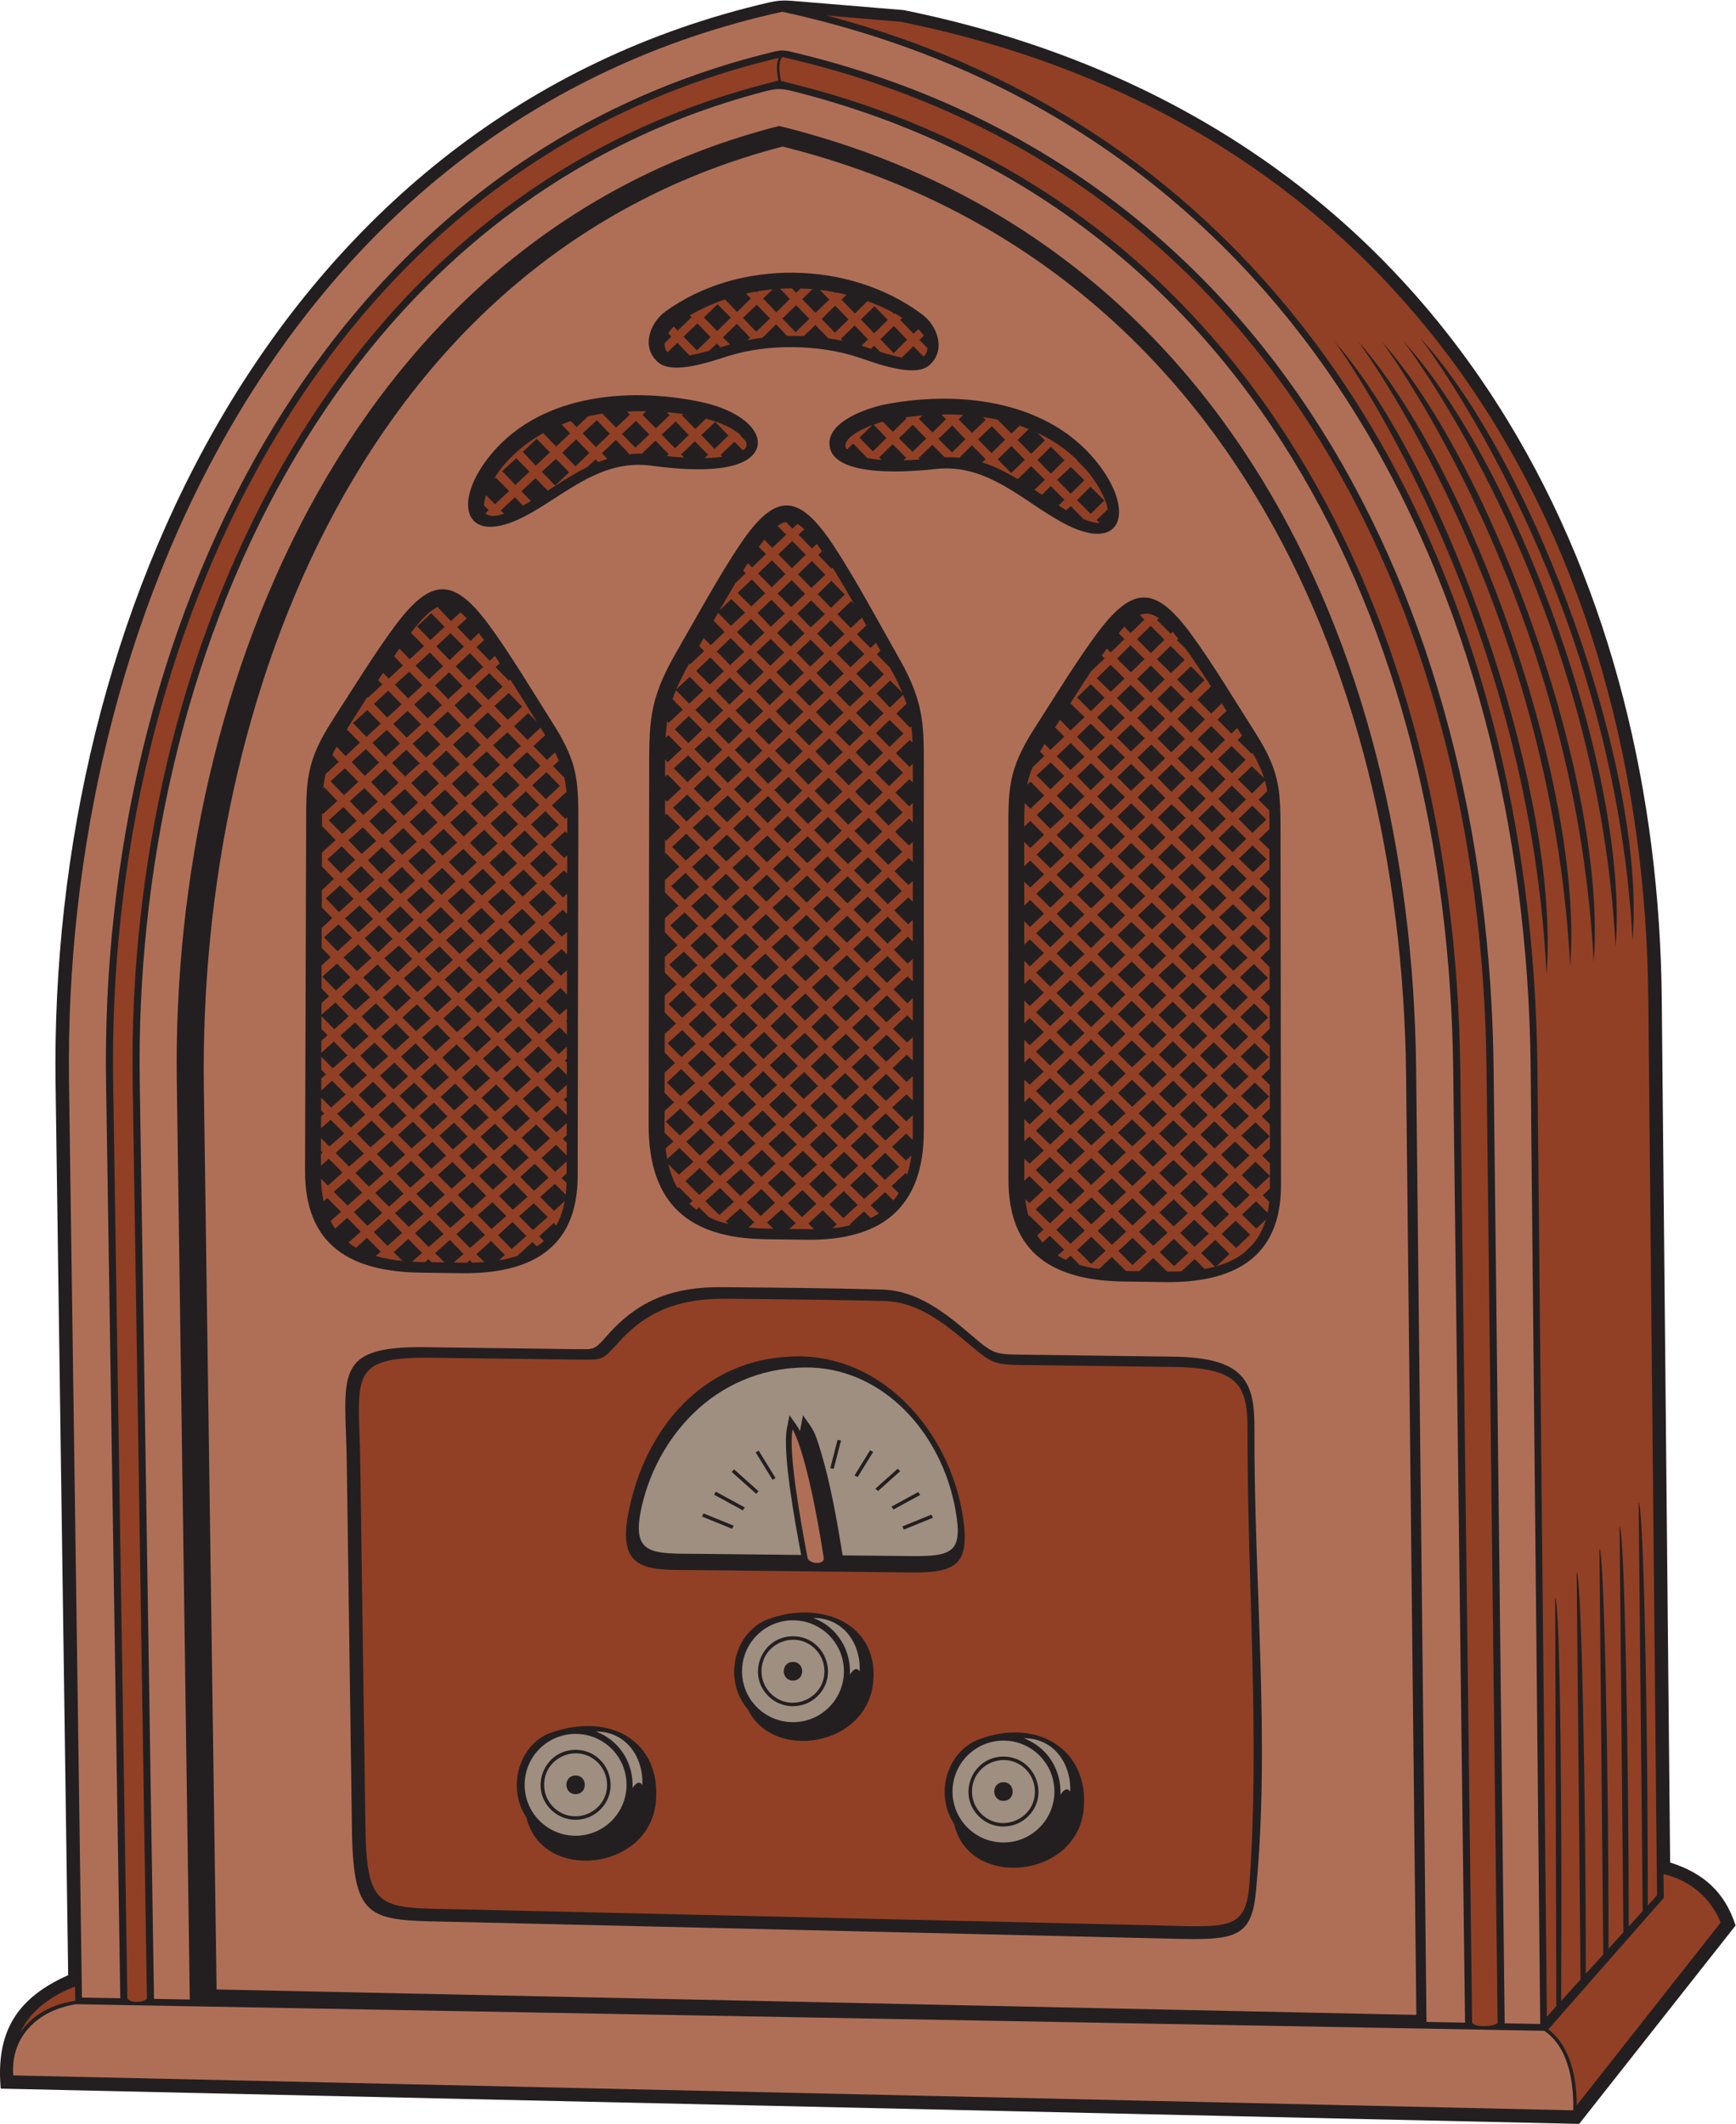 <?xml version="1.0" encoding="UTF-8" standalone="no"?>
<svg
   xmlns:dc="http://purl.org/dc/elements/1.1/"
   xmlns:cc="http://creativecommons.org/ns#"
   xmlns:rdf="http://www.w3.org/1999/02/22-rdf-syntax-ns#"
   xmlns:svg="http://www.w3.org/2000/svg"
   xmlns="http://www.w3.org/2000/svg"
   viewBox="0 0 598.08 731.773"
   height="731.773"
   width="598.08"
   xml:space="preserve"
   id="svg2"
   version="1.1"><defs
     id="defs6" /><g
     transform="matrix(1.333,0,0,-1.333,0,731.773)"
     id="g10"><g
       transform="scale(0.1)"
       id="g12"><path
         id="path14"
         style="fill:#231f20;fill-opacity:1;fill-rule:evenodd;stroke:none"
         d="M 176.184,384.336 143.621,2688.29 c -17.117,1211.34 575.731,2502.03 1845.149,2795.33 19.1,4.4 36.5,5.66 56.02,4.05 l 290.82,-24.1 c 658.51,-133.47 1205.93,-480.25 1559.33,-1058.23 273.69,-447.61 394.85,-976.75 399.9,-1498.04 l 21.64,-2231.624 c 85.47,-27.297 141.2,-75.715 169.16,-162.922 L 4081.39,0 1.777,91.144 1.211,98.984 C -9.199,242.883 47.363,327.117 176.184,384.336 v 0" /><path
         id="path16"
         style="fill:#914025;fill-opacity:1;fill-rule:evenodd;stroke:none"
         d="m 194.465,318.184 -0.524,36.855 C 135.387,332.488 80.176,295.715 52.309,235.793 77.363,272.949 120.48,306.652 194.465,318.184 Z M 4075.25,48.379 4446.89,520.09 c 0,0 -31.5,98.183 -147.46,125.594 l 0.6,-61.375 -298.49,-340.098 c 31.9,-23.731 72.78,-77.238 73.71,-195.832 v 0" /><path
         id="path18"
         style="fill:#914025;fill-opacity:1;fill-rule:evenodd;stroke:none"
         d="m 3997.92,277.219 24.42,26.922 -2.95,1055.289 c 13.25,-5.53 18.39,-618.063 15.3,-1041.688 l 50.27,55.422 -9.99,1052.946 c 12.8,-5.36 23.87,-606.665 23.54,-1038.024 l 45.24,49.875 -10.03,1049.049 c 12.84,-5.36 23.95,-604.627 23.54,-1034.166 l 38.4,42.344 -9.76,1049.742 c 12.54,-5.24 23.42,-598.895 23.54,-1034.559 l 36.07,39.746 -10.37,1055.643 c 13.24,-5.53 24.63,-617.615 23.47,-1041.217 l 23.95,26.414 -22.51,2318.023 c -11.09,1142.37 -582.57,2250.75 -1931.41,2524.33 l -192.55,16.28 C 3379.61,5122.67 3961.06,3969.76 3973.44,2729.5 l 24.48,-2452.281 z m -0.88,2695.661 c -47.66,953.6 -546.53,1632.65 -547.86,1634.33 294.88,-337.92 583.74,-1175.94 547.86,-1634.33 z m 222.32,86.26 c -47.73,908.36 -547.15,1555.17 -548.48,1556.78 295.21,-321.89 584.39,-1120.14 548.48,-1556.78 z m -43.91,-16.68 c -47.67,913 -546.54,1563.14 -547.86,1564.75 294.88,-323.54 583.74,-1125.88 547.86,-1564.75 z m -56.58,-39.56 c -47.67,936.09 -546.53,1602.66 -547.86,1604.31 294.88,-331.72 583.74,-1154.34 547.86,-1604.31 z m -60.85,-10.12 c -47.67,942 -546.54,1612.77 -547.86,1614.43 294.88,-333.81 583.73,-1161.62 547.86,-1614.43 v 0" /><path
         id="path20"
         style="fill:#af6f57;fill-opacity:1;fill-rule:evenodd;stroke:none"
         d="m 211.762,326.516 99.129,-1.789 -36.766,2367.293 c -17.734,1142.1 529.742,2377.09 1728.335,2664.54 21.24,5.09 30.83,2.06 52.81,-3.22 C 3290.28,5056.72 3846.38,3926.09 3860.25,2728.4 l 28.59,-2468.505 91.85,-1.661 -24.67,2471.096 C 3943.88,3947.13 3370.82,5166.35 2021.71,5459.26 738.434,5177.35 161.594,3876.81 178.355,2690.7 L 211.762,326.516 Z m 186.23,-3.371 92.5,-1.68 -33.535,2373.165 C 442.223,3737.66 924.426,4887.28 2013.72,5164.06 3150.76,4884.35 3647.96,3832.68 3660,2726.34 l 26.8,-2462.785 99.62,-1.805 -30.65,2465.61 c -14.12,1136.12 -526.75,2228.37 -1704.5,2526.04 -29.81,7.52 -42.58,8.35 -72.62,0.54 C 849.125,4959.82 344.426,3773.43 361.188,2693.3 L 397.992,323.145 Z M 896.273,1706.19 c -3.207,227.28 -40.449,304.53 202.927,301.37 l 383.48,-4.99 c 57.94,-0.75 51.87,-3.42 90.64,39.7 81.4,90.53 171.82,121.48 293.03,120.44 137.21,-1.19 274.9,-2.37 412.05,-6.07 94.31,-2.55 166.27,-61.67 234.67,-120.15 54.82,-46.86 58.26,-47.42 130.12,-48.31 l 387.92,-5.04 c 187.87,-2.44 211.6,-65.89 211.06,-187.64 -1.78,-393.85 41.85,-810.117 3.32,-1199.406 -12.76,-128.906 -67.69,-120.86 -263.8,-116.258 l -1799.54,42.098 c -223.423,5.183 -269.052,-6.172 -272.502,237.578 l -13.375,946.678 z m -107.91,757.61 2.774,877.79 c 0.312,128.24 -2.707,176.96 69.398,288.4 47.395,73.24 113.164,179.81 164.485,247.44 91.7,120.83 149.25,117.98 238.96,-3.38 52,-70.36 118.35,-180.5 166.47,-256.52 68.05,-107.53 64.24,-155.14 64.14,-277.73 l -1.58,-890.58 c -0.53,-190.18 -125.88,-252.62 -300.59,-250.45 -34.99,0.43 -69.98,0.99 -104.97,1.44 -180.973,2.34 -299.555,69.78 -299.087,263.59 z m 888.057,118.25 1.4,895.5 c 0.19,141.72 -3.62,198.17 69.17,324.64 47.89,83.22 113.26,202.56 165.6,280.09 92.48,136.96 151.62,133.42 242.2,-3.45 53.36,-80.62 119.62,-203.68 168.59,-290.04 68.96,-121.61 64.2,-176.74 64.21,-312.09 l 0.08,-910.12 c -0.03,-199.14 -110.14,-283.75 -302.7,-281.39 -35.4,0.44 -70.83,0.98 -106.23,1.42 -199.34,2.52 -302.42,92.39 -302.32,295.44 z m -320.27,1573.03 c -150.84,-78.6 -189.01,26.9 -96.46,148.4 126.27,165.77 358.88,187.11 548.95,147.85 165.62,-34.22 200.73,-142.87 72.08,-168.22 -60.66,-11.95 -136.93,-5.25 -197.7,2.9 -133.31,17.89 -224.47,-77.83 -326.87,-130.93 z m 1389.37,-15.92 c -102.19,55.26 -193.47,153.07 -327.07,138.25 -54.78,-6.08 -264.66,-25.98 -274.49,60.41 -7.22,63.34 100.38,98.63 149.93,107.77 193.14,35.6 423.36,7.3 548.54,-160.17 92.78,-124.1 53.31,-228.44 -96.91,-146.26 z m -1026.31,544.92 c 189.31,137.94 477.29,133.07 664.4,-7.28 41.02,-30.78 61.15,-94.03 18.2,-131.16 -38.7,-33.45 -138.87,5.61 -185,20.88 -99.4,32.91 -231.28,34.71 -331.34,3.84 -46.6,-14.38 -146.67,-50.97 -185.06,-16.75 -44.98,40.09 -19.23,102.72 18.8,130.47 z m 887.16,-2243.07 -0.28,878.83 c 0.06,128.2 -3.5,176.95 68.36,288.66 47.13,73.25 112.52,179.84 163.57,247.51 91.43,121.2 148.91,118.11 238.84,-3.16 52.31,-70.53 119.05,-180.82 167.5,-257.01 68.35,-107.46 64.94,-154.97 65.19,-277.7 l 1.22,-891.59 c 0.23,-190.4 -125.02,-252.94 -299.83,-250.78 -34.99,0.43 -69.99,1 -104.98,1.45 -181.04,2.34 -299.77,70.03 -299.59,263.79 z M 34.176,125.293 4064.84,35.148 l 1.36,1.727 c 1.87,130.449 -43.67,183.035 -75.04,203.75 L 196.82,309.375 C 97.371,294.055 26.977,225.344 34.176,125.293 Z M 2022.82,5110.85 C 952.359,4833.54 512.465,3696.46 526.855,2678.2 L 559.797,347.473 3660.54,281.738 3634.12,2708.67 c -11.74,1079.66 -490.94,2121.94 -1611.3,2402.18 v 0" /><path
         id="path22"
         style="fill:#914025;fill-opacity:1;fill-rule:evenodd;stroke:none"
         d="m 329.176,324.395 c 6.894,-12.364 41.09,-11.18 50.515,-0.918 L 342.906,2693.02 c -16.953,1092.11 496.27,2290.29 1642.724,2581.59 15.59,3.96 21.34,6.11 26.21,6.48 -6.6,31.62 -3.68,49.28 0.64,58.95 C 819.543,5057.44 274.766,3828.8 292.406,2692.3 L 329.176,324.395 Z M 2018.64,5280.53 c 4.41,-0.92 10.58,-2.82 22.33,-5.71 1194.69,-293.89 1718.76,-1395.23 1733.08,-2547.24 l 30.67,-2466.162 c 8.48,-12.109 50.25,-11.191 65.85,-1.191 l -28.6,2467.953 c -13.91,1200.65 -574.56,2330.41 -1819.39,2614.02 -3.63,-2.74 -14.32,-15.09 -3.94,-61.67 v 0" /><path
         id="path24"
         style="fill:#914025;fill-opacity:1;fill-rule:evenodd;stroke:none"
         d="M 931.254,1701.38 944.398,770.957 C 947.582,545.625 981.23,559.27 1197.92,554.363 l 1785.92,-41.14 c 190.89,-4.395 236.63,-15.907 245.62,110.82 27.17,382.997 -6.3,782.477 -5.18,1168.317 0.34,116.03 -21.27,161.96 -191.83,164.12 l -384.97,4.92 c -75.8,0.92 -82.18,2.5 -140.14,51.57 -72.36,61.26 -137.4,111.7 -222.11,113.96 -97.34,2.59 -296.5,4.95 -408.62,5.89 -151.05,1.27 -223.91,-53.36 -277.82,-112.73 -42.21,-46.5 -40.1,-45.51 -103.04,-44.71 l -380.57,4.85 c -220.782,2.82 -187.157,-50.22 -183.926,-278.85 z M 2466.05,774.816 c -51.41,77.793 -18.48,188.102 64.33,219.176 149.58,56.158 283.57,-25.594 270.71,-178.179 C 2785.68,633.34 2504.6,605.027 2466.05,774.816 Z m -1105.49,16.895 c -52.3,78.426 -18.1,191.148 63.99,219.699 154.16,53.64 283.65,-23.324 270.7,-177.211 -15.36,-181.933 -294.82,-210.652 -334.69,-42.488 z m 572.7,279.139 c -67.1,78.33 -34.6,202.05 53.09,234.1 134.74,49.26 283.37,-10.55 270.7,-160.72 -14.32,-169.906 -259.03,-207.296 -323.79,-73.38 z m -140.54,360.6 c -111.1,1.25 -197.68,-8.09 -169.53,142.98 41.36,221.96 194.6,406.03 434.41,409.36 225.19,3.14 395.58,-194.7 430.34,-410.17 20.81,-129.01 -15.98,-149.79 -136.4,-148.42 -186.27,2.12 -372.54,4.12 -558.82,6.25 v 0" /><path
         id="path26"
         style="fill:#914025;fill-opacity:1;fill-rule:evenodd;stroke:none"
         d="m 829.633,2443.18 c 0.625,-21.32 2.902,-40.72 6.75,-58.34 l 9.469,8.36 35.789,-35.74 -27.34,-23.77 c 3.57,-6.97 7.515,-13.52 11.804,-19.69 l 31.192,27.93 35.23,-35.73 -32.019,-28.29 c 6.207,-4.78 12.789,-9.18 19.719,-13.19 l 27.972,25.43 35.785,-35.74 -12.64,-11.15 c 8.789,-2.58 17.937,-4.8 27.422,-6.71 l 1.444,1.29 1.97,-1.96 c 12.25,-2.34 25.07,-4.15 38.39,-5.48 l -22.94,22.92 37.56,34.13 35.79,-36.25 -26.13,-22.68 c 9.54,-0.54 19.31,-0.86 29.3,-0.99 l 4.48,-0.06 8.57,7.68 7.68,-7.9 34,-0.48 -24.25,23.87 38.1,34.14 35.25,-36.26 -25.08,-22.08 26.21,-0.35 c 2.65,-0.04 5.28,-0.05 7.9,-0.05 l 7.19,6.42 6.23,-6.32 c 10.7,0.21 21.15,0.68 31.34,1.44 l -20.71,20.35 38.12,34.14 35.8,-36.24 -15.48,-13.85 c 17.77,2.9 34.51,6.96 50.05,12.34 l -0.94,0.93 37.56,34.14 11.34,-11.49 c 6.4,4.35 12.45,9.07 18.14,14.22 l -12.04,12.22 37.55,34.14 6.32,-6.41 c 10.12,17.94 17.57,38.85 22.04,63.1 l -27.7,-25.18 -35.8,35.73 38.12,34.14 27.88,-28.28 c 1.19,9.7 1.95,19.87 2.25,30.56 l -12.7,12.68 12.89,11.72 0.06,31.33 -29.72,-27.01 -35.23,35.73 37.56,34.14 27.42,-27.81 0.06,33.09 -10.06,10.19 10.09,9.18 0.05,31.48 -26.91,-24.09 -35.79,35.2 38.11,34.15 24.63,-24.98 0.06,32.65 -7.81,7.8 7.83,7.01 0.06,31.14 -24.12,-21.58 -35.23,35.21 37.01,34.14 22.39,-22.35 0.05,32.36 -5.01,4.93 5.02,4.64 0.06,31.3 -21.3,-19.36 -35.24,35.73 37.56,33.62 19.03,-19.03 0.06,32.8 -2.22,2.22 2.23,2.05 0.05,31.03 -19.05,-17.04 -34.68,35.22 37,34.65 16.8,-17.28 0.11,63.28 -15.7,-14.48 -35.79,35.73 37.58,33.09 13.98,-13.77 0.1,58.21 -13.43,-12.4 -34.69,35.74 37,34.14 11.2,-11.2 0.1,52.52 -10.64,-9.81 -35.23,35.73 37.55,34.14 8.4,-8.65 0.09,47.81 -7.84,-7.12 -34.67,34.7 37.01,34.12 5.6,-5.68 c 0.01,15.33 0.12,29.36 0.12,42.41 l -5.07,-4.68 -34.68,35.22 37.01,34.13 0.75,-0.77 c -1.17,13.32 -3,26 -5.87,38.67 l -28.91,29.35 14.95,14 c -2.92,7.01 -6.23,14.2 -9.97,21.68 l -20.64,-19.62 -35.24,35.74 30.64,28.25 -1.84,2.94 c -3.34,5.28 -6.78,10.74 -10.3,16.34 l -33.62,-31.47 -34.67,35.23 36.45,34.12 22.34,-22.69 c -21.21,33.96 -44.82,72.1 -68.51,109.25 l -3.52,-3.25 -34.68,35.21 11.03,10.04 c -4.24,6.45 -8.46,12.81 -12.64,19.03 l -13.51,-12.47 -34.13,35.23 19.38,18.14 c -2.93,4.09 -5.82,8.07 -8.67,11.93 -1.58,2.14 -3.14,4.23 -4.69,6.28 l -21.68,-20.3 -34.14,35.75 24.53,22.61 c -5.6,5.99 -10.98,11.18 -16.19,15.56 l -24.55,-22.64 -34.13,35.75 1.35,1.27 c -20.51,-8.13 -42.48,-30.53 -70.66,-67.24 l 33.79,-34.3 -37.01,-34.14 -26.64,27.5 c -4.51,-6.44 -9.09,-13.05 -13.71,-19.82 l 22.94,-23.68 -37.01,-34.13 -14.371,15.3 c -4.195,-6.38 -8.394,-12.81 -12.59,-19.26 l 10.621,-10.97 -36.996,-34.13 -1.617,1.67 c -19.102,-29.85 -37.352,-58.66 -53.363,-83.42 l 34.019,-34.6 -37,-34.66 -23.664,24.39 c -3.961,-7.46 -7.496,-14.64 -10.66,-21.61 l 16.891,-17.72 -34.071,-31.42 c -2.925,-12.06 -4.949,-24.13 -6.336,-36.72 l 2.739,2.49 33.582,-35.24 -37.008,-34.12 -2.285,2.36 c -0.082,-11.07 -0.074,-22.83 -0.078,-35.45 l 1.16,1.04 34.133,-35.23 -35.465,-32.19 -0.117,-35.72 30.933,-32.45 -31.117,-29.13 -0.145,-44.22 27.184,-28.06 -27.348,-25.22 -0.168,-51.48 23.422,-24.18 -23.562,-21.39 -0.188,-58.89 19.664,-20.59 -19.785,-17.99 -0.094,-29.9 36.094,31.83 34.692,-35.74 -37.571,-33.61 -33.222,33.69 -0.11,-32.75 15.91,-16.41 -16,-14.55 -0.101,-30.88 32.316,29.37 35.246,-36.25 -38.129,-33.1 -29.464,29.92 -0.102,-33.22 12.152,-12.71 -12.23,-10.76 -0.094,-30.72 27.985,25.43 35.242,-35.73 -37.567,-33.62 -25.718,25.7 -0.102,-32.96 7.848,-8.21 -7.899,-7.18 -0.097,-30.71 24.757,21.84 35.235,-35.22 -38.656,-34.14 -21.415,22.05 -0.105,-33.32 4.09,-4.2 -4.11,-3.69 -0.097,-30.39 20.418,18.02 35.242,-35.73 -37.57,-33.62 -17.965,17.93 z m 973.147,2242.33 0.29,-0.31 1.05,1.01 c 22.39,11.64 45.72,21.49 69.67,29.59 l 31.31,-32.31 35.35,34.64 -12.44,12.83 c 8.7,1.95 17.45,3.68 26.23,5.19 l 1.97,-2.05 3.05,2.9 c 12.56,2.06 25.21,3.68 37.87,4.88 l -24.71,-23.83 34.13,-35.75 34.8,34.63 -25.2,26.44 c 10.19,0.62 20.37,0.96 30.55,1.03 l 10.97,-11.49 11.79,11.21 c 10.13,-0.33 20.27,-0.93 30.41,-1.8 l -26.53,-25.99 34.12,-35.23 35.91,34.11 -24.41,25.15 c 12.5,-1.49 24.96,-3.41 37.35,-5.73 l 2.82,-2.91 2.04,1.98 c 9,-1.77 17.96,-3.77 26.86,-5.99 l -13.23,-12.57 34.68,-35.75 32.56,31.9 c 21.85,-7.93 43.15,-17.29 63.65,-28.09 l 4.7,-5 1.65,1.6 c 6.83,-3.73 13.57,-7.63 20.21,-11.69 l -5.65,-5.44 34.69,-35.74 12.32,12.07 c 5.11,-4.95 9.96,-10.84 13.95,-17.21 l -11.15,-10.93 20.82,-21.13 c -0.48,-7.82 -3.52,-15.3 -10.09,-21.75 l -26.5,26.9 -30.07,-29.45 c -18.59,3.8 -38.83,9.61 -56.32,15.09 l -15.07,15.55 -8.35,-7.92 c -7.24,2.44 -13.08,4.46 -16.85,5.7 -2.41,0.8 -4.84,1.58 -7.28,2.34 l 16.81,16.47 -34.69,35.74 -35.35,-34.63 4.96,-5.11 c -12.37,2.58 -24.99,4.77 -37.79,6.57 l -33.28,34.36 -30.14,-28.63 c -14.38,0.59 -28.81,0.72 -43.18,0.37 l -28.15,29.98 -35.34,-34.63 0.02,-0.02 c -13.21,-1.66 -26.25,-3.73 -39,-6.23 l 6.99,6.85 -34.13,35.22 -35.89,-34.63 18.09,-18.38 c -1.74,-0.51 -3.48,-1.04 -5.2,-1.58 -4.2,-1.29 -10.82,-3.43 -19,-5.99 l -9.66,9.97 -19.69,-18.71 c -16.49,-4.64 -34.68,-9.2 -51.33,-12.05 l -31,32.46 -25.66,-24.76 c -5.9,7.37 -7.9,15.6 -7.22,23.95 l 17.22,16.87 -8,8.51 c 4.01,6.45 8.95,12.45 14.14,17.61 l 10.18,-10.66 35.9,34.64 -4.51,4.66 c 6.57,3.86 13.22,7.56 19.98,11.1 z m -327.67,-284.4 15.19,-15.44 29.27,27.81 c 7.7,1.75 15.58,3.34 23.65,4.76 5.28,0.92 10.86,1.79 16.7,2.58 l -1.73,-1.64 34.12,-34.7 35.91,33.59 -7.74,8 c 15.95,0.71 32.66,0.95 49.75,0.69 l -9.47,-9.28 34.12,-34.7 35.92,33.59 -7.63,7.86 c 14.25,-1.16 28.47,-2.72 42.43,-4.73 l -3.38,-3.21 34.68,-35.22 27.6,26.63 c 30.63,-8.19 57.89,-19.32 78.66,-33.99 4.64,-3.27 8.6,-6.4 11.94,-9.41 l -1.07,-1 13.19,-13.59 c 4.98,-9.82 1.81,-17.76 -7.05,-24.11 l -21.91,22.25 -35.9,-34.12 4.52,-4.65 c -14.49,-2.08 -29.85,-3.16 -45.56,-3.49 l 9.06,8.75 -34.68,34.68 -35.35,-34.1 7.72,-7.97 c -15.16,0.97 -30.16,2.37 -44.53,3.98 l 4.82,4.59 -34.13,35.22 -35.34,-33.57 c -12.03,0.13 -23.7,-0.51 -35.05,-1.83 l 1.95,1.88 -34.13,35.22 -35.9,-34.12 14.04,-14.71 c -7.95,-2.52 -15.77,-5.33 -23.45,-8.4 l -6.91,7.13 -21.56,-19.87 c -35.87,-17.65 -69.22,-39.8 -102.24,-61.09 l -31.53,32.56 -36.47,-34.12 24.65,-25.43 c -6.84,-4.03 -13.7,-7.91 -20.61,-11.61 l -20.9,21.57 -36.46,-34.12 8.47,-8.61 c -19.13,-6.01 -38.68,-8.71 -47.15,0.89 -0.24,0.27 -0.46,0.6 -0.68,0.9 l 7.93,7.42 -12.1,12.49 c 0.41,7.56 2.25,16.56 5.59,26.54 l 22.82,-23.57 36.46,34.12 -34.68,35.22 -5.38,-5.12 c 23.95,39.74 65.84,84.97 128.45,119.61 l 33.49,-34.56 35.9,34.11 -21.82,22.9 c 7.59,3.01 15.43,5.86 23.49,8.54 z m -88.02,-45.78 -35.92,-33.59 33.59,-35.76 36.45,34.65 -34.12,34.7 z m -52.77,-50.11 -36.47,-33.6 34.13,-35.22 36.45,34.12 -34.11,34.7 z m 520.33,398.04 -35.36,-34.11 34.13,-35.22 35.35,34.64 -34.12,34.69 z m -52.23,-49.57 -35.9,-34.12 34.68,-35.74 35.35,34.63 -34.13,35.23 z m -260,-249.96 -36.45,-34.12 34.13,-35.75 35.9,34.64 -33.58,35.23 z m -53.33,-49.59 -35.89,-34.64 34.13,-35.22 35.89,34.64 -34.13,35.22 z m -52.2,-50.62 -36.48,-33.07 34.14,-35.75 36.46,34.12 -34.12,34.7 z m 518.66,398.55 -35.35,-34.12 34.14,-35.75 35.89,34.65 -34.68,35.22 z m -311.66,-300.05 -36.46,-34.13 34.68,-35.21 35.91,34.11 -34.13,35.23 z m -529.4,-497.41 -36.46,-34.13 34.13,-35.23 37,34.14 -34.67,35.22 z m 943.07,796.27 -35.34,-34.63 34.13,-35.23 35.35,34.63 -34.14,35.23 z m -311.1,-300.57 -36.46,-34.12 34.68,-35.22 35.36,34.11 -33.58,35.23 z m -582.18,-546.99 -36.46,-34.12 34.14,-35.75 36.99,34.65 -34.67,35.22 z m -53.32,-50.12 -37.01,-34.13 34.68,-35.21 36.46,34.12 -34.13,35.22 z m -53.33,-49.59 -37.01,-33.6 34.13,-35.75 37.01,34.13 -34.13,35.22 z m -54.44,-49.07 -36.456,-34.13 34.136,-35.75 37,34.66 -34.68,35.22 z m -53.87,-50.13 -37.019,-33.61 34.687,-35.74 37.012,34.14 -34.68,35.21 z m 1209.15,1045.27 -34.79,-34.63 34.12,-35.22 35.36,34.11 -34.69,35.74 z m -310,-300.55 -35.91,-34.11 34.14,-35.76 35.9,34.65 -34.13,35.22 z m -633.84,-597.61 -37.01,-34.13 34.69,-35.75 36.45,34.13 -34.13,35.75 z m -53.88,-49.6 -36.45,-34.12 34.12,-35.22 37.01,34.12 -34.68,35.22 z m -53.33,-49.59 -37.01,-33.6 34.68,-35.75 37.01,34.13 -34.68,35.22 z m -53.87,-50.12 -37.02,-33.6 34.68,-35.75 37.01,34.66 -34.67,34.69 z m -53.886,-49.07 -37.023,-33.61 34.14,-35.75 37.009,34.13 -34.126,35.23 z m -53.883,-49.6 -37.015,-33.61 34.14,-35.75 36.996,34.66 -34.121,34.7 z m -54.429,-49.6 -37.016,-33.61 34.684,-35.74 37.015,34.13 -34.683,35.22 z m 1368.588,1194.02 -34.8,-34.1 34.13,-35.75 35.35,34.63 -34.68,35.22 z m -995.51,-948.24 -36.46,-34.13 34.13,-35.23 37,34.66 -34.67,34.7 z m -53.34,-49.08 -36.46,-34.12 34.14,-35.74 37,34.65 -34.68,35.21 z m -53.87,-50.12 -37.01,-33.6 34.69,-35.74 36.99,34.13 -34.67,35.21 z m -53.33,-49.58 -37.57,-33.62 34.69,-35.74 37.01,34.13 -34.13,35.23 z m -53.89,-49.08 -37,-34.13 34.13,-35.23 37.55,34.14 -34.68,35.22 z m -54.426,-49.6 -36.457,-34.12 34.137,-35.76 37.006,34.14 -34.686,35.74 z m -53.879,-49.6 -37.562,-33.62 34.68,-35.74 37.566,34.14 -34.684,35.22 z m -53.886,-49.07 -38.114,-34.14 34.68,-35.23 37.566,33.62 -34.132,35.75 z m 1422.471,1243.62 -34.79,-34.63 34.14,-35.74 34.78,34.62 -34.13,35.75 z m -995.51,-948.78 -37.02,-33.6 34.69,-35.74 37.01,34.12 -34.68,35.22 z m -53.87,-50.12 -36.46,-33.59 34.68,-35.74 36.45,34.64 -34.67,34.69 z m -52.79,-49.06 -37.55,-34.13 34.68,-35.74 37,34.65 -34.13,35.22 z m -54.43,-49.6 -37.02,-33.6 34.14,-35.76 37.56,34.14 -34.68,35.22 z m -53.88,-49.6 -37.01,-34.13 34.69,-35.74 37,34.66 -34.68,35.21 z m -53.32,-49.59 -37.57,-33.61 34.68,-35.74 37.02,34.13 -34.13,35.22 z m -54.996,-49.09 -37.004,-34.12 34.129,-35.23 37.551,34.14 -34.676,35.21 z m -53.871,-50.11 -37.011,-33.61 34.125,-35.23 37.558,33.62 -34.672,35.22 z m -54.437,-49.08 -37.02,-33.61 34.696,-35.74 37.003,34.13 -34.679,35.22 z m 428.614,294.86 -37.57,-33.61 35.25,-35.73 36.45,34.12 -34.13,35.22 z m -53.88,-49.59 -37.01,-33.61 34.69,-35.74 36.99,34.65 -34.67,34.7 z m -53.88,-49.6 -36.46,-33.6 34.69,-35.74 37,34.13 -35.23,35.21 z m -53.89,-49.07 -37,-34.13 34.68,-35.74 37.02,34.13 -34.7,35.74 z m -53.87,-49.6 -37.56,-34.14 34.68,-35.22 37.56,34.14 -34.68,35.22 z m -53.88,-49.6 -37.01,-34.13 34.13,-35.22 37.56,33.61 -34.68,35.74 z m -54.988,-49.6 -36.461,-33.61 34.137,-35.74 37.012,34.13 -34.688,35.22 z m -53.882,-49.08 -37.563,-34.14 34.684,-35.22 37.558,34.14 -34.679,35.22 z m -54.426,-49.61 -37.024,-33.6 34.137,-35.76 37.555,34.67 -34.668,34.69 z m 1402.716,1198.46 25.72,-26.16 35.36,34.11 -3.13,3.18 c 14.5,2.04 29.2,3.7 44.01,4.94 l -8.91,-8.73 35.24,-35.2 34.8,34.09 -11.96,12.34 c 18.72,0.33 37.52,-0.04 56.26,-1.23 l -11.76,-11.7 34.67,-34.69 35.36,33.58 -7.46,7.57 c 13.26,-1.92 26.43,-4.28 39.45,-7.11 l -0.57,-0.54 35.23,-35.21 21.07,20.32 c 7.99,-2.72 15.92,-5.67 23.72,-8.82 l -29.11,-28.08 35.24,-35.74 35.34,34.63 -18.64,19.22 c 29.69,-14.01 57.6,-31.43 82.96,-52.68 l 2.35,-2.36 0.2,0.2 c 5.86,-5 11.58,-10.23 17.15,-15.65 l -0.58,-0.58 24.98,-25.74 c 4.1,-4.91 8.09,-9.94 11.97,-15.14 19.96,-26.72 37.82,-60.3 42.28,-85.25 l -28.55,-27.54 7.77,-7.88 c -9.93,-0.51 -23.66,2.55 -41.97,10.21 l -33.01,33.47 -11.32,-10.92 c -6.68,3.86 -13.33,7.88 -19.95,12 l 15.05,14.98 -35.24,35.74 -23,-22.55 c -6.38,4.27 -12.79,8.56 -19.22,12.84 l 27.11,25.77 -35.79,35.19 -34.59,-33.36 c -21.2,12.75 -43.09,24.44 -66.2,33.86 l -1.22,1.22 -0.53,-0.51 c -7.84,3.14 -15.82,6.02 -23.96,8.59 l 8.83,8.5 -35.25,35.74 -32.73,-32.08 c -12.15,1.16 -24.67,1.55 -37.61,1.05 l -32.22,32.2 -35.36,-34.1 3.64,-3.75 c -13.84,-1.05 -28.11,-1.85 -42.44,-2.23 l 6.82,6.57 -35.22,35.21 -34.81,-34.09 6.22,-6.51 c -13.73,1.06 -27.03,2.77 -39.54,5.31 l 1.34,1.27 -35.24,35.73 -15.92,-15.59 c -16.64,20.6 20.78,46.62 66.47,63.57 l -34.23,-32.52 34.7,-35.74 35.34,34.63 -33.43,34.51 c 7.86,2.84 15.94,5.41 24.02,7.64 z m -250.67,-259.18 16.95,-17.46 12.66,12.22 c 5.86,-3.25 11.85,-7.79 18.08,-13.63 l -15.08,-14.12 34.68,-35.74 12.59,11.96 c 4.3,-5.89 8.75,-12.22 13.37,-19 l -9.74,-9.53 34.69,-35.75 2.71,2.62 c 17.79,-28.53 36.56,-60.5 55.29,-93.22 l -7.2,7.3 -35.91,-34.11 34.69,-35.75 28.69,26.86 11.32,-20.12 -24.34,-22.79 35.23,-35.74 14.18,13.69 11.45,-20.52 -9.41,-9.22 33.91,-34.39 c 13.52,-23.93 23.97,-45.08 32.03,-64.72 l -31.35,31.34 -35.36,-33.59 34.69,-36.26 34.23,33.02 c 3.17,-8.08 5.95,-15.91 8.39,-23.6 l -25.86,-24.94 34.7,-36.27 3.72,3.54 c 1.74,-13.74 2.74,-27.79 3.3,-42.7 l -7.12,7.12 -35.91,-34.11 35.23,-35.73 8.48,8.18 c -0.03,-14.05 -0.12,-29.05 -0.12,-45.3 v -2.97 l -8.46,8.58 -36.45,-34.65 35.79,-35.73 9.12,8.8 0.02,-50.08 -9.79,9.77 -35.91,-34.12 35.79,-35.73 9.91,9.42 v -52 l -10.56,10.55 -36.46,-34.13 35.79,-35.73 11.23,10.51 0.01,-53.69 -11.33,11.15 -36.47,-33.6 35.79,-35.73 12.01,11.24 0.01,-55.74 -12.67,12.46 -35.91,-34.11 35.24,-35.73 13.34,12.3 0.01,-58.09 -13.44,13.23 -36.47,-33.6 35.8,-36.25 14.11,13.41 0.01,-58.81 -14.24,14.41 -36.99,-34.65 36.34,-35.72 14.89,13.94 0.01,-60.97 -15.55,15.5 -36.46,-34.63 35.79,-35.72 16.22,14.94 v -63.03 l -16.32,16.04 -37.01,-34.13 36.34,-35.72 17,15.67 v -31.52 l -0.77,-0.72 0.77,-0.75 v -14.69 c 0,-5.46 -0.08,-10.79 -0.26,-16.05 l -16.84,16.56 -36.45,-34.12 35.79,-35.74 14.24,13.14 c -2.38,-17.77 -5.98,-34.13 -10.75,-49.18 l -4.15,4 -36.45,-34.12 18.5,-18.18 c -4.21,-6.68 -8.8,-12.97 -13.75,-18.87 l -21.62,21.58 -37.01,-34.13 20.99,-20.95 c -6.56,-4.31 -13.48,-8.28 -20.75,-11.87 l -17.67,17.35 -37.01,-34.14 1.89,-1.87 c -14.51,-3.45 -29.95,-6 -46.31,-7.68 l 11.34,10.14 -36.35,36.25 -37.01,-34.13 14.78,-14.76 c -4.15,-0.04 -8.33,-0.04 -12.58,0.01 -17.21,0.22 -34.42,0.45 -51.64,0.69 l 16.35,14.64 -36.34,35.71 -37.56,-33.61 16.46,-16.18 -13.49,0.18 c -6.58,0.08 -13.02,0.28 -19.35,0.55 l -0.51,0.51 -0.48,-0.46 c -10.68,0.49 -21.02,1.25 -31,2.32 l 15.29,13.67 -36.35,35.72 -37.57,-33.61 7.08,-6.95 c -18.05,4.47 -34.61,10.24 -49.67,17.42 l -26.28,25.83 -6.77,-6.05 c -6.48,4.82 -12.59,10.02 -18.3,15.62 l 8.28,7.52 -35.78,35.74 -3.29,-3 c -10.2,18.06 -18.04,38.65 -23.54,61.94 l 27.48,-27.44 37.57,33.62 -36.34,35.72 -31.52,-28.63 c -1.67,8.77 -3.03,17.89 -4.1,27.37 l 19.95,17.84 -22.57,22.54 c -0.11,4.28 -0.16,8.59 -0.16,13 l 0.06,43.2 24.55,22.64 -24.47,24.43 0.07,52.21 26.82,24.74 -26.73,27.07 0.07,48.01 29.08,26.83 -28.99,28.93 0.07,43.59 30.8,28.85 -30.72,30.69 0.07,40.19 33.07,30.5 -32.97,33.44 0.06,35.88 35.33,32.59 -35.22,34.68 -0.01,-0.01 0.04,32.67 0.62,-0.61 36.46,34.12 -35.24,35.73 -1.73,-1.61 0.06,36.01 2.88,-2.88 36.44,34.65 -35.23,35.21 -3.99,-3.68 0.06,39.98 5.15,-5.3 36.45,34.65 -35.24,35.74 -6.28,-5.88 c 0,15.89 -0.05,30.61 0,44.43 l 6.93,-7.04 36.45,34.65 -34.67,35.22 -7.4,-6.82 c 0.82,14.88 2.14,28.96 4.23,42.8 l 3.82,-3.94 36.45,34.12 -26.49,26.91 c 2.59,7.68 5.51,15.51 8.82,23.58 l 33.99,-35.03 36.46,34.13 -34.67,35.21 -34.88,-32.12 c 8.43,20.19 19.29,41.91 33.27,66.48 l 2.25,-2.32 36.45,34.66 -12.91,12.89 11.62,20.47 18.17,-18.43 35.9,34.64 -28.45,28.89 c 3.84,6.73 7.71,13.49 11.59,20.26 l 33.18,-33.69 36.45,34.13 -35.22,35.2 -30.64,-29.1 c 13.89,24.12 27.95,48.2 41.74,71.09 l 25.99,24.7 -6.73,6.74 c 4.1,6.58 8.17,13.01 12.18,19.24 l 10.88,-11.05 35.9,34.65 -18.44,18.43 c 4.87,6.82 9.56,13.1 14.09,18.85 l 20.66,-21.29 35.9,34.11 -22.2,22.57 c 7.42,5.41 14.55,8.86 21.58,10.34 z m -669,-594.8 -37.01,-34.13 34.69,-35.74 37,34.65 -34.68,35.22 z m -53.88,-50.13 -37.01,-33.6 34.69,-35.74 37.01,34.13 -34.69,35.21 z m -53.33,-49.06 -37.56,-34.14 34.68,-35.21 37.01,33.6 -34.13,35.75 z m -53.88,-49.59 -37.57,-33.62 34.68,-35.74 37.02,34.13 -34.13,35.23 z m -54.43,-49.61 -37.01,-34.13 34.12,-35.22 37.58,33.61 -34.69,35.74 z m -53.88,-49.6 -37.56,-33.61 34.68,-35.74 37.55,34.14 -34.67,35.21 z m -53.89,-49.07 -37.56,-34.14 34.68,-35.21 37.01,34.12 -34.13,35.23 z m -54.979,-49.61 -37.016,-33.6 34.137,-35.76 37.558,34.66 -34.679,34.7 z m -54.43,-49.61 -37.57,-33.61 34.688,-35.74 37.558,34.14 -34.676,35.21 z M 875,3100.41 l -37.562,-33.61 34.679,-35.74 37.563,34.14 -34.68,35.21 z m 1484.1,1291.23 -35.9,-34.63 35.23,-35.22 35.36,34.11 -34.69,35.74 z m -311.66,-300.56 -35.9,-34.12 35.23,-35.74 35.9,34.64 -35.23,35.22 z m -52.23,-49.58 -35.9,-34.12 35.23,-35.74 35.36,34.11 -34.69,35.75 z m -52.22,-49.57 -36.45,-34.65 35.22,-35.21 35.91,34.11 -34.68,35.75 z m -530.51,-497.96 -37,-34.13 35.24,-35.73 36.45,34.12 -34.69,35.74 z m -53.32,-49.59 -37.01,-34.13 34.68,-35.22 37.01,34.13 -34.68,35.22 z m -54.43,-49.61 -37.02,-33.6 35.24,-35.74 36.46,34.12 -34.68,35.22 z m -53.34,-49.58 -37,-34.14 34.67,-34.69 37.03,33.09 -34.7,35.74 z m -53.87,-49.6 -37.56,-33.62 35.23,-35.73 37.01,34.13 -34.68,35.22 z m -54.44,-49.07 -37.56,-34.15 35.25,-35.73 36.99,34.65 -34.68,35.23 z m -53.87,-50.13 -37.57,-33.09 34.68,-35.75 37.56,34.15 -34.67,34.69 z m -54.44,-49.09 -37.567,-33.6 34.687,-35.75 37.56,34.14 -34.68,35.21 z m -54.989,-49.08 -37.015,-33.61 34.695,-36.26 36.999,34.65 -34.679,35.22 z m -53.879,-49.6 -38.113,-33.62 34.676,-35.22 37.558,33.61 -34.121,35.23 z m -54.98,-49.61 -38.117,-33.62 35.238,-35.74 37.559,34.14 -34.68,35.22 z m 1590.208,1390.92 -35.92,-34.64 35.24,-35.2 34.8,34.09 -34.12,35.75 z m -362.8,-350.13 -35.89,-34.63 34.67,-35.22 35.91,34.11 -34.69,35.74 z m -52.22,-49.57 -36.45,-34.64 35.23,-35.22 35.9,34.12 -34.68,35.74 z m -52.22,-50.62 -35.9,-34.11 34.14,-35.76 36.45,34.13 -34.69,35.74 z m -52.78,-49.58 -36.45,-34.13 35.24,-35.74 35.9,34.12 -34.69,35.75 z m -52.77,-49.58 -35.9,-34.65 34.68,-35.21 36.46,34.12 -35.24,35.74 z m -52.21,-50.1 -37.01,-34.65 35.24,-35.22 36.44,34.13 -34.67,35.74 z m -426.63,-397.24 -37,-34.13 34.68,-35.75 37.01,34.13 -34.69,35.75 z m -53.32,-50.12 -37.01,-34.13 34.67,-34.7 37.02,33.61 -34.68,35.22 z m -54.43,-49.6 -37.02,-33.61 34.7,-35.75 37,34.14 -34.68,35.22 z m -53.89,-49.07 -37,-34.13 34.68,-35.23 37.01,33.61 -34.69,35.75 z m -53.87,-50.12 -37.03,-33.09 34.7,-35.74 37,34.13 -34.67,34.7 z m -54.99,-49.09 -37.01,-33.61 34.69,-35.75 37.55,34.14 -35.23,35.22 z m -53.89,-49.08 -37.56,-33.61 35.24,-36.26 37.56,34.13 -35.24,35.74 z m -53.87,-50.12 -38.127,-33.1 35.247,-35.74 37,34.14 -34.12,34.7 z m -55.541,-49.1 -37.011,-33.6 34.687,-35.75 37.005,34.14 -34.681,35.21 z m -54.437,-49.08 -37.555,-34.14 34.676,-35.21 38.117,33.62 -35.238,35.73 z m 1641.878,1440.49 -35.36,-34.1 34.69,-35.74 35.34,34.63 -34.67,35.21 z m -414.46,-399.69 -35.35,-34.63 34.68,-35.22 35.35,34.11 -34.68,35.74 z m -52.22,-50.62 -35.9,-34.12 34.69,-35.74 36.45,34.12 -35.24,35.74 z m -52.22,-49.57 -35.9,-34.65 35.23,-35.21 35.91,34.12 -35.24,35.74 z m -52.22,-50.1 -36.46,-34.12 35.24,-35.22 35.9,34.12 -34.68,35.22 z m -52.77,-50.11 -36.46,-34.12 34.69,-35.75 36.45,34.65 -34.68,35.22 z m -52.77,-49.58 -36.46,-34.12 35.23,-35.74 36.45,34.65 -35.22,35.21 z m -52.79,-49.59 -36.46,-34.12 35.25,-35.73 36.45,34.64 -35.24,35.21 z m -53.32,-50.1 -36.45,-34.13 35.24,-35.74 35.89,34.64 -34.68,35.23 z m -373.84,-347.67 -37.01,-33.61 35.23,-35.73 36.46,34.13 -34.68,35.21 z m -53.34,-49.06 -37.55,-34.14 35.24,-35.74 37.01,34.14 -34.7,35.74 z m -54.42,-50.13 -37.57,-33.09 34.69,-35.75 37.55,34.14 -34.67,34.7 z m -54.43,-49.09 -37.03,-33.59 34.69,-35.75 37.57,34.13 -35.23,35.21 z m -53.89,-49.59 -37.56,-33.61 35.24,-35.74 37.55,34.14 -35.23,35.21 z m -54.43,-49.61 -38.12,-33.09 35.24,-35.74 37.56,33.62 -34.68,35.21 z m -54.43,-49.08 -38.12,-33.62 35.24,-35.73 37.55,34.13 -34.67,35.22 z m -54.45,-49.08 -37.55,-34.14 34.69,-35.73 37.55,34.13 -34.69,35.74 z m -55.535,-49.09 -37.003,-34.14 34.683,-35.73 37.555,34.13 -35.235,35.74 z m -53.878,-49.6 -38.11,-34.15 34.68,-35.21 38.121,33.62 -34.691,35.74 z m 1696.293,1490.1 -35.34,-34.64 34.69,-35.21 35.35,34.1 -34.7,35.75 z m -466.66,-450.32 -35.35,-34.63 34.68,-35.22 35.91,34.12 -35.24,35.73 z m -52.22,-50.1 -35.91,-34.11 34.69,-35.75 36.46,34.12 -35.24,35.74 z m -52.22,-50.1 -36.46,-34.12 35.24,-35.74 35.91,34.12 -34.69,35.74 z m -52.78,-49.58 -35.9,-34.12 34.69,-35.74 35.91,34.12 -34.7,35.74 z m -52.76,-50.11 -36.47,-33.6 35.24,-35.73 36.45,34.12 -35.22,35.21 z m -53.33,-50.11 -35.9,-34.12 35.23,-35.73 35.91,34.64 -35.24,35.21 z m -52.23,-49.57 -37.01,-33.61 35.24,-36.26 36.45,34.65 -34.68,35.22 z m -53.32,-49.59 -37.02,-33.6 35.24,-35.74 36.46,34.12 -34.68,35.22 z m -374.95,-347.68 -37.02,-33.08 34.68,-35.74 37.56,34.14 -35.22,34.68 z m -53.88,-49.07 -37.02,-33.6 34.69,-36.27 37.56,34.13 -35.23,35.74 z m -54.44,-49.61 -37.01,-33.6 34.69,-35.74 37.55,34.14 -35.23,35.2 z m -53.87,-49.59 -37.57,-33.62 35.23,-35.21 37.02,33.61 -34.68,35.22 z m -54.45,-49.08 -37.55,-34.15 35.24,-35.73 37,34.13 -34.69,35.75 z m -54.98,-49.09 -37.55,-34.14 35.23,-35.74 37.57,33.61 -35.25,36.27 z m -54.43,-49.61 -37.56,-34.14 35.23,-35.2 37.56,33.61 -35.23,35.73 z m -53.88,-49.59 -38.12,-33.62 35.24,-35.74 37.56,34.14 -34.68,35.22 z m -55.546,-49.1 -37.004,-34.13 34.125,-35.23 38.125,33.63 -35.246,35.73 z m -54.988,-49.09 -37.559,-34.13 34.676,-35.22 38.125,33.61 -35.242,35.74 z m 1802.964,1589.28 -34.8,-34.63 34.68,-35.21 35.35,34.63 -35.23,35.21 z m -517.79,-500.41 -35.91,-34.11 35.8,-35.73 35.9,34.12 -35.79,35.72 z m -52.22,-50.09 -35.9,-34.65 34.69,-35.21 35.9,34.11 -34.69,35.75 z m -52.77,-50.11 -35.91,-34.11 35.25,-35.74 36.45,34.12 -35.79,35.73 z m -52.23,-49.57 -35.9,-34.11 34.69,-35.75 36.45,34.65 -35.24,35.21 z m -52.77,-50.11 -36.45,-34.12 35.79,-35.73 35.34,34.63 -34.68,35.22 z m -52.77,-49.58 -36.46,-34.13 35.24,-35.73 35.91,34.12 -34.69,35.74 z m -52.78,-49.58 -36.45,-34.12 34.68,-35.75 36.46,34.13 -34.69,35.74 z m -53.32,-50.12 -36.45,-34.12 35.23,-35.74 36.46,34.13 -35.24,35.73 z m -53.33,-49.59 -36.46,-34.12 34.7,-35.74 37,34.13 -35.24,35.73 z m -375.5,-347.15 -37.01,-34.14 34.68,-35.21 37.56,34.14 -35.23,35.21 z m -53.88,-49.6 -37.57,-33.61 35.24,-35.74 37.01,34.14 -34.68,35.21 z m -54.43,-49.61 -37.57,-33.61 35.24,-35.73 37.01,34.13 -34.68,35.21 z m -54.44,-49.08 -37.55,-34.13 35.22,-35.21 37.57,33.61 -35.24,35.73 z m -54.44,-49.07 -37.56,-34.14 35.24,-35.74 37.56,34.14 -35.24,35.74 z m -54.42,-50.14 -38.12,-33.62 35.23,-35.21 37.56,33.62 -34.67,35.21 z m -55,-48.56 -37.55,-34.14 35.23,-35.73 37.56,33.61 -35.24,36.26 z m -54.43,-49.6 -37.557,-34.14 34.677,-35.22 38.12,33.62 -35.24,35.74 z m -55.538,-49.63 -37,-34.13 34.68,-35.21 37.566,33.61 -35.246,35.73 z m -54.437,-49.07 -38.114,-33.62 35.243,-35.73 37.558,33.61 -34.687,35.74 z m 1857.955,1638.36 -35.36,-33.59 35.23,-35.73 35.35,34.63 -35.22,34.69 z m -517.79,-500.4 -36.46,-34.13 35.25,-35.73 35.9,34.11 -34.69,35.75 z m -52.22,-49.58 -35.91,-34.11 34.69,-35.74 36.45,34.12 -35.23,35.73 z m -52.78,-49.58 -35.91,-34.11 34.69,-35.74 36.46,34.12 -35.24,35.73 z m -52.76,-50.63 -36.47,-33.6 35.8,-36.25 35.89,34.64 -35.22,35.21 z m -52.23,-49.57 -36.46,-34.12 35.24,-35.74 35.9,34.64 -34.68,35.22 z m -52.78,-49.59 -36.46,-34.12 34.69,-35.74 36.46,34.12 -34.69,35.74 z m -53.87,-50.11 -35.9,-34.12 35.23,-35.74 36.46,34.12 -35.79,35.74 z m -52.23,-49.58 -37,-34.13 35.23,-35.21 36.45,34.12 -34.68,35.22 z m -53.33,-49.59 -37,-34.13 35.23,-35.22 37,34.14 -35.23,35.21 z m -53.88,-49.6 -36.45,-34.12 35.23,-35.21 37.01,33.6 -35.79,35.73 z m -376.05,-347.16 -37.57,-33.62 35.24,-35.73 37.56,34.14 -35.23,35.21 z m -53.89,-49.07 -37.56,-34.14 34.69,-35.74 37.56,34.13 -34.69,35.75 z m -54.99,-49.09 -37.55,-34.66 35.23,-35.22 37.57,33.62 -35.25,36.26 z m -53.87,-50.13 -38.11,-33.62 35.23,-35.73 37.56,34.14 -34.68,35.21 z m -54.98,-49.08 -37.02,-34.13 34.69,-35.22 38.11,33.62 -35.78,35.73 z m -55,-49.09 -37.56,-34.14 35.24,-35.21 37.56,33.61 -35.24,35.74 z m -54.43,-49.61 -38.11,-34.14 35.79,-35.73 37.57,34.13 -35.25,35.74 z m -54.99,-49.08 -37.553,-34.14 35.223,-35.21 37.58,33.08 -35.25,36.27 z m -54.987,-49.1 -37.558,-34.13 34.679,-35.21 38.114,33.61 -35.235,35.73 z m -55.535,-49.61 -37.555,-34.14 34.68,-35.21 38.664,33.62 -35.789,35.73 z m 1913.492,1687.98 -34.8,-34.62 35.24,-35.74 35.34,34.63 -35.78,35.73 z m -570.01,-550.5 -35.9,-34.12 35.23,-35.73 35.9,34.65 -35.23,35.2 z m -52.77,-50.1 -35.91,-34.12 35.79,-35.73 35.91,34.12 -35.79,35.73 z m -52.23,-49.58 -35.9,-34.12 34.68,-35.74 35.91,34.12 -34.69,35.74 z m -52.77,-50.1 -36.47,-33.6 35.25,-36.27 36.45,34.66 -35.23,35.21 z m -52.78,-49.59 -36.45,-34.12 35.24,-36.26 36.46,34.65 -35.25,35.73 z m -52.78,-49.58 -36.44,-34.12 35.23,-35.74 35.9,34.12 -34.69,35.74 z m -53.32,-49.59 -37.01,-34.13 35.79,-35.73 35.9,34.12 -34.68,35.74 z m -53.32,-50.11 -36.45,-34.65 35.22,-34.69 37.01,33.61 -35.78,35.73 z m -52.78,-49.59 -37.01,-34.13 35.24,-35.73 37.01,34.13 -35.24,35.73 z m -53.88,-49.59 -37,-34.13 35.23,-35.74 37.01,34.13 -35.24,35.74 z m -377.72,-346.66 -37,-34.14 35.79,-35.72 37,34.13 -35.79,35.73 z m -53.33,-49.59 -38.1,-34.15 35.23,-35.73 37.56,34.13 -34.69,35.75 z m -54.98,-49.1 -37.55,-34.65 35.22,-35.21 37.57,33.61 -35.24,36.25 z m -54.44,-49.6 -37.55,-34.13 34.68,-35.22 38.11,33.62 -35.24,35.73 z m -54.98,-49.61 -37.55,-34.14 35.22,-35.21 37.57,33.62 -35.24,35.73 z m -54.99,-49.09 -37.56,-34.13 35.23,-35.22 37.57,33.62 -35.24,35.73 z m -54.44,-49.07 -38.1,-34.16 35.23,-35.2 38.11,33.62 -35.24,35.74 z m -54.98,-49.61 -38.101,-34.15 35.221,-35.22 38.12,33.63 -35.24,35.74 z m -55.539,-49.1 -37.558,-34.14 34.679,-35.22 38.113,33.61 -35.234,35.75 z m -54.988,-49.1 -38.668,-33.62 35.785,-35.73 37.57,33.61 -34.687,35.74 z m 1397.927,1186.04 -35.35,-34.1 35.24,-35.73 35.89,34.63 -35.78,35.2 z m -52.23,-49.57 -35.91,-34.12 35.24,-35.73 35.9,34.64 -35.23,35.21 z m -52.22,-49.58 -36.47,-34.12 35.24,-35.73 36.46,34.12 -35.23,35.73 z m -53.33,-50.11 -35.9,-34.12 35.23,-35.73 36.46,34.12 -35.79,35.73 z m -52.22,-49.57 -36.46,-34.13 35.24,-35.73 36.45,34.12 -35.23,35.74 z m -53.33,-49.59 -36.46,-34.13 35.79,-35.72 35.9,34.12 -35.23,35.73 z m -52.77,-50.11 -36.46,-34.12 35.23,-35.22 36.46,33.61 -35.23,35.73 z m -53.33,-49.59 -37.01,-34.13 35.79,-35.72 36.46,34.12 -35.24,35.73 z m -53.33,-49.59 -37,-34.13 35.78,-35.72 36.46,34.12 -35.24,35.73 z m -53.32,-50.11 -36.47,-33.08 35.24,-36.25 36.46,34.64 -35.23,34.69 z m -53.88,-49.6 -37.01,-33.6 35.23,-35.74 37.01,34.13 -35.23,35.21 z m -377.72,-346.14 -37.56,-34.14 35.23,-35.2 37.56,33.61 -35.23,35.73 z m -54.44,-49.08 -37.56,-34.14 35.24,-35.73 37.57,33.61 -35.25,36.26 z m -54.98,-49.61 -37.56,-34.65 35.24,-35.22 37.57,33.61 -35.25,36.26 z m -54.43,-49.61 -37.56,-34.14 35.23,-35.2 37.56,33.61 -35.23,35.73 z m -54.44,-49.07 -37.57,-33.62 34.69,-35.75 38.12,33.63 -35.24,35.74 z m -55.54,-49.63 -37.56,-33.61 34.69,-35.74 38.11,33.62 -35.24,35.73 z m -54.98,-49.08 -37.57,-33.61 35.24,-35.74 38.12,33.62 -35.79,35.73 z m -54.44,-49.08 -38.673,-33.63 35.783,-35.73 37.57,33.62 -34.68,35.74 z m -56.091,-49.63 -37.562,-33.61 34.687,-35.75 38.668,33.63 -35.793,35.73 z m 1346.251,1137 -35.91,-34.12 35.24,-35.74 35.9,34.65 -35.23,35.21 z m -52.78,-50.11 -35.9,-34.12 35.78,-35.73 35.91,34.12 -35.79,35.73 z m -52.22,-49.57 -36.46,-34.13 35.24,-35.73 36.45,34.12 -35.23,35.74 z m -53.33,-49.59 -35.91,-34.12 35.24,-35.73 35.91,34.11 -35.24,35.74 z m -52.77,-50.11 -36.46,-34.13 35.23,-35.2 37.01,33.6 -35.78,35.73 z m -52.78,-49.58 -37.01,-34.13 35.79,-35.73 36.46,34.12 -35.24,35.74 z m -52.77,-49.59 -37.01,-34.13 35.79,-35.72 35.9,34.11 -34.68,35.74 z m -53.88,-50.12 -37.03,-33.08 35.25,-36.26 37,34.65 -35.22,34.69 z m -53.33,-49.58 -37.01,-33.61 35.24,-36.26 37,34.66 -35.23,35.21 z m -53.33,-49.6 -37.01,-33.6 35.23,-35.74 37.02,34.14 -35.24,35.2 z m -53.87,-49.59 -37.57,-33.61 35.79,-35.73 37.01,34.12 -35.23,35.22 z m -378.83,-346.15 -37.56,-34.14 35.24,-35.73 37.56,34.14 -35.24,35.73 z m -54.44,-49.09 -38.11,-34.14 35.79,-35.73 37.56,33.62 -35.24,36.25 z m -54.99,-49.61 -37.56,-33.62 35.24,-35.73 37.57,33.61 -35.25,35.74 z m -54.98,-49.61 -37.56,-33.62 35.24,-35.73 38.12,33.63 -35.8,35.72 z m -54.98,-49.08 -37.56,-33.62 35.78,-35.73 37.56,33.61 -35.78,35.74 z m -54.99,-49.1 -38.12,-33.62 35.79,-35.72 37.56,33.61 -35.23,35.73 z m -54.98,-49.61 -38.12,-33.62 35.23,-35.73 38.68,33.62 -35.79,35.73 z m -55,-48.56 -38.114,-34.15 35.244,-35.73 38.12,33.62 -35.25,36.26 z m 1293.48,1086.36 -35.91,-34.12 34.69,-35.74 36.46,34.13 -35.24,35.73 z m -52.78,-49.58 -36.45,-34.13 35.78,-35.72 35.91,34.11 -35.24,35.74 z m -52.77,-50.11 -36.45,-34.12 35.77,-35.2 36.47,33.6 -35.79,35.72 z m -53.33,-49.59 -35.9,-34.11 35.24,-35.74 35.9,34.12 -35.24,35.73 z m -52.78,-49.58 -37,-34.13 35.79,-35.73 36.45,34.13 -35.24,35.73 z m -53.32,-50.11 -36.47,-33.07 35.25,-36.27 37,34.66 -35.78,34.68 z m -53.32,-49.59 -36.47,-33.6 35.25,-36.26 36.45,34.65 -35.23,35.21 z m -53.34,-49.59 -37.01,-33.61 35.79,-35.72 36.46,34.12 -35.24,35.21 z m -53.32,-49.59 -37.01,-33.61 35.23,-35.73 37.01,34.13 -35.23,35.21 z m -53.88,-49.6 -37,-34.13 35.78,-35.73 37,34.14 -35.78,35.72 z m -53.89,-49.07 -37,-34.66 35.23,-35.2 37.01,33.6 -35.24,36.26 z m -379.38,-346.16 -37.55,-34.13 35.23,-35.75 38.11,34.16 -35.79,35.72 z m -54.98,-49.62 -37.55,-34.13 35.23,-35.74 38.11,34.16 -35.79,35.71 z m -54.98,-49.61 -37.56,-33.61 35.78,-35.73 37.57,33.62 -35.79,35.72 z m -54.44,-49.08 -38.12,-33.62 35.79,-35.72 37.57,33.61 -35.24,35.73 z m -54.97,-49.61 -38.13,-33.62 35.79,-35.73 38.12,33.62 -35.78,35.73 z m -55.56,-48.57 -38.1,-34.15 35.23,-35.73 38.67,33.63 -35.8,36.25 z m 1795.14,1533.17 16.02,-16.24 35.89,34.63 -12.08,12.05 c 16.53,6.52 32.13,3.69 49.31,-8.42 l -4.69,-4.74 35.24,-35.21 5.2,5.1 c 4.68,-5.55 9.52,-11.6 14.57,-18.14 l -3.55,-3.54 22.89,-22.52 c 20.45,-28.5 42.82,-62.32 65.19,-97.16 l -35.18,-34.48 35.79,-35.72 27.12,26.56 12.35,-19.65 -23.27,-22.44 35.8,-36.25 15.11,14.58 12.54,-19.96 -11.43,-11.19 36.34,-35.73 2.49,2.4 c 13.89,-24.38 23.34,-45.45 29.78,-65.72 l -31.82,31.29 -35.9,-34.11 36.35,-36.24 33.2,33.02 c 2.61,-8.98 4.64,-17.86 6.23,-26.85 l -22.66,-22.21 27.57,-27.5 c 0.58,-14.82 0.69,-30.74 0.7,-48.47 l -27.38,-26.41 27.39,-26.53 0.07,-50.75 -26.02,-25.11 26.1,-25.64 0.06,-52.05 -25.27,-23.65 25.34,-25.27 0.07,-54.5 -23.95,-23.13 24.01,-23.96 0.09,-56.36 -23.21,-22.06 23.27,-23.21 0.08,-57.5 -22.46,-21.67 22.52,-21.8 0.08,-59.64 -21.7,-20.95 21.76,-21.06 0.08,-61.41 -20.94,-19.91 20.99,-20.33 0.09,-62.85 -19.65,-18.68 19.71,-19.64 0.04,-32.31 -37.17,36.48 -35.91,-34.64 36.91,-36.23 36.17,33.85 0.05,-30.82 -0.01,-1.39 -18.9,-17.68 17.17,-16.61 c -1.01,-9.83 -2.44,-19.19 -4.3,-28.07 l -29.73,29.21 -36.46,-34.12 36.9,-36.24 24.78,23.19 c -7.7,-26.01 -19.45,-47.51 -34.74,-65.09 l -21.7,-20.64 c -20.07,-15.77 -44.14,-27.13 -71.47,-34.87 l 34.04,31.84 -36.91,36.24 -36.45,-34.12 35.63,-34.99 c -8.56,-2.3 -17.44,-4.26 -26.6,-5.9 l -25.9,25.42 -33.91,-31.73 c -11.7,-0.51 -23.71,-0.67 -36.01,-0.52 l -0.97,0.02 -36.1,34.93 -36.25,-33.94 -31.64,0.44 -2.31,0.04 -36.8,36.14 -33.19,-31.06 c -17.67,2.49 -34.34,5.94 -49.92,10.48 l -23.89,23.8 -11.41,-10.69 c -7.43,3.46 -14.55,7.27 -21.3,11.45 l 16.5,14.75 -36.89,36.25 -18.88,-17.67 c -4.97,5.77 -9.58,11.95 -13.8,18.55 l 16.46,15.17 -36.9,36.24 -1.79,-1.66 c -3.96,13.53 -6.88,28.2 -8.74,44.13 l 10.63,-10.44 36.46,34.12 -36.34,35.72 -13.11,-12.26 -0.02,57.47 13.22,-13.17 37,34.12 -36.89,36.24 -13.34,-12.49 -0.02,57.23 13.47,-13.23 36.45,34.11 -36.33,35.73 -13.6,-12.73 -0.02,58.57 13.7,-13.28 36.47,33.6 -36.35,36.24 -13.84,-13.16 -0.02,58.91 13.96,-13.72 36.45,34.13 -36.34,36.25 -14.08,-13.39 -0.02,58.54 14.21,-14.17 36.45,34.64 -36.34,35.73 -14.34,-13.43 -0.01,59.89 14.45,-14.43 36.44,34.65 -36.33,35.19 -14.57,-13.86 -0.03,60.78 14.71,-14.89 36.44,34.65 -35.78,35.2 -15.38,-14.17 -0.02,61.44 15.5,-15.23 35.9,34.11 -35.79,35.73 -15.63,-14.63 -0.02,62.41 v 0.25 l 15.74,-15.48 35.91,34.12 -35.79,35.73 -15.92,-14.9 c 0,22.77 0.18,42.65 1.36,61.05 l 14.66,-14.64 35.91,34.11 -35.8,36.25 -8.58,-8.28 c 3.13,14.73 7.57,29.33 13.81,44.73 l 30.78,29.7 -11.08,11.06 c 3.52,6.35 7.34,12.92 11.48,19.74 l 15.37,-15.35 35.9,34.64 -24.05,23.67 12.56,19.82 27.26,-28.04 36.44,34.66 -36.34,35.71 -1.21,-1.17 c 17.96,28.21 36.64,57.25 54.88,84.58 l 34.56,32.84 -7.23,7.22 c 4.39,6.29 8.73,12.37 12.97,18.24 l 10.02,-10.01 35.35,34.63 -14.86,15.08 c 5.06,6.08 9.92,11.63 14.62,16.62 z m -609.41,-546 -35.91,-34.11 35.23,-35.22 36.47,33.6 -35.79,35.73 z m -52.78,-49.58 -36.46,-34.13 35.78,-35.72 36.46,34.12 -35.78,35.73 z m -52.79,-49.59 -36.46,-34.11 35.8,-35.73 36.45,34.12 -35.79,35.72 z m -53.31,-50.1 -35.92,-33.59 34.69,-35.75 36.45,34.65 -35.22,34.69 z m -53.34,-49.59 -36.46,-33.61 35.8,-36.25 36.45,34.65 -35.79,35.21 z m -52.77,-49.59 -37.02,-33.6 35.8,-36.26 37.01,34.14 -35.79,35.72 z m -53.32,-50.11 -37.02,-33.61 35.79,-35.73 35.91,34.12 -34.68,35.22 z m -53.89,-49.07 -37,-34.13 35.78,-35.73 36.46,34.12 -35.24,35.74 z m -53.33,-49.6 -37.55,-34.13 35.78,-35.73 37.01,34.13 -35.24,35.73 z m -53.88,-49.07 -37.01,-34.65 35.8,-35.73 37,34.13 -35.79,36.25 z m -53.87,-50.12 -37.57,-34.13 35.8,-35.73 37,34.13 -35.23,35.73 z m -381.05,-345.66 -37.56,-34.14 35.79,-35.72 37.57,34.13 -35.8,35.73 z m -53.88,-49.6 -38.11,-33.62 35.24,-35.73 38.12,33.62 -35.25,35.73 z m -55.52,-49.62 -38.12,-33.62 35.78,-35.72 38.12,33.61 -35.78,35.73 z m -55,-48.55 -38.12,-34.15 35.25,-35.74 38.66,33.63 -35.79,36.26 z m 1756.27,1538.2 -35.36,-34.64 35.79,-35.73 35.36,34.64 -35.79,35.73 z m -52.22,-50.1 -34.8,-34.63 35.79,-35.72 35.34,34.62 -36.33,35.73 z m -51.12,-50.61 -35.89,-34.65 35.79,-35.19 35.9,34.12 -35.8,35.72 z m -51.66,-50.09 -35.35,-34.12 35.78,-35.72 35.36,34.63 -35.79,35.21 z m -523.32,-498.91 -36.46,-34.13 35.24,-35.73 36.46,34.13 -35.24,35.73 z m -52.77,-50.1 -37.02,-33.61 35.79,-35.72 36.46,34.64 -35.23,34.69 z m -53.33,-49.6 -36.46,-34.12 35.8,-35.72 36.45,34.12 -35.79,35.72 z m -53.33,-49.59 -36.46,-34.12 35.25,-35.73 37,34.14 -35.79,35.71 z m -53.32,-50.11 -37.02,-33.6 35.79,-35.73 37.01,34.13 -35.78,35.2 z m -53.33,-49.58 -37.01,-33.61 35.79,-36.25 37.01,34.65 -35.79,35.21 z m -53.33,-49.07 -37.01,-34.13 35.79,-35.73 36.45,34.13 -35.23,35.73 z m -54.43,-49.6 -36.46,-34.13 35.79,-35.72 37.01,34.12 -36.34,35.73 z m -52.78,-50.11 -37.56,-33.62 35.79,-35.73 37,34.14 -35.23,35.21 z m -54.43,-49.08 -37.01,-34.13 35.79,-35.73 37.56,34.14 -36.34,35.72 z m -53.89,-49.07 -37,-34.66 35.23,-35.21 37.56,33.62 -35.79,36.25 z m -381.03,-346.72 -38.11,-33.62 35.79,-35.72 38.12,33.61 -35.8,35.73 z m -54.99,-48.56 -37.56,-34.14 35.24,-35.73 38.11,33.62 -35.79,36.25 z m 1700.73,1489.11 -35.35,-34.63 36.35,-35.72 35.35,34.1 -36.35,36.25 z m -51.11,-50.61 -35.34,-34.63 35.79,-35.73 35.34,34.64 -35.79,35.72 z m -52.22,-50.1 -35.35,-34.11 35.79,-36.25 35.9,34.65 -36.34,35.71 z m -51.11,-50.08 -35.37,-34.11 35.25,-35.74 35.9,34.65 -35.78,35.2 z m -52.22,-50.1 -35.36,-34.11 35.8,-36.25 35.9,34.64 -36.34,35.72 z m -51.67,-50.09 -35.91,-34.11 35.79,-35.74 35.91,34.12 -35.79,35.73 z m -51.67,-50.09 -36.47,-33.6 35.81,-36.25 35.89,34.64 -35.23,35.21 z m -421.09,-398.74 -35.91,-34.12 35.25,-35.73 36.46,34.13 -35.8,35.72 z m -52.78,-49.59 -36.45,-34.12 35.24,-35.73 37.01,34.13 -35.8,35.72 z m -52.77,-50.1 -37.01,-33.6 35.78,-35.73 36.46,34.12 -35.23,35.21 z m -53.88,-49.6 -36.46,-33.59 35.24,-36.27 36.46,34.65 -35.24,35.21 z m -53.33,-49.06 -37,-34.66 35.79,-35.72 36.46,34.12 -35.25,36.26 z m -53.89,-49.6 -36.44,-34.64 35.79,-35.73 36.45,34.12 -35.8,36.25 z m -52.76,-50.11 -37.56,-34.13 35.79,-35.73 36.45,34.13 -34.68,35.73 z m -54.44,-49.07 -37,-34.66 35.78,-35.2 37.01,33.61 -35.79,36.25 z m -53.88,-49.6 -37,-34.13 35.78,-35.72 37.02,33.6 -35.8,36.25 z m -53.87,-50.11 -37.01,-34.15 35.78,-35.19 37.02,33.6 -35.79,35.74 z m -54.44,-49.1 -37.55,-34.13 36.33,-35.72 37.02,33.61 -35.8,36.24 z m 1319.7,1142.93 -35.91,-34.12 35.79,-35.72 35.35,34.11 -35.23,35.73 z m -51.67,-49.57 -35.35,-34.63 35.79,-35.73 35.34,34.64 -35.78,35.72 z m -51.67,-50.09 -35.36,-34.11 35.8,-36.25 35.9,34.65 -36.34,35.71 z m -52.22,-50.62 -35.35,-34.11 35.79,-35.73 35.9,34.12 -36.34,35.72 z m -51.11,-50.09 -35.91,-34.11 35.79,-35.72 35.9,34.63 -35.78,35.2 z m -51.67,-49.55 -35.91,-34.13 35.25,-36.26 35.89,34.64 -35.23,35.75 z m -52.78,-50.12 -35.89,-34.64 36.33,-35.71 35.36,34.63 -35.8,35.72 z m -51.67,-50.09 -35.91,-34.11 35.25,-35.74 36.45,34.12 -35.79,35.73 z m -421.64,-398.74 -36.46,-33.61 35.25,-35.73 36.45,34.13 -35.24,35.21 z m -53.32,-49.59 -37.01,-34.14 36.34,-35.72 36.45,34.13 -35.78,35.73 z m -53.33,-49.59 -36.46,-34.13 35.24,-35.73 37.01,34.13 -35.79,35.73 z m -53.89,-49.07 -35.9,-34.64 35.24,-35.74 36.46,34.13 -35.8,36.25 z m -52.77,-50.11 -37.56,-34.14 35.79,-35.73 37.01,34.13 -35.24,35.74 z m -53.88,-49.59 -37.01,-34.14 35.79,-35.73 37.02,33.61 -35.8,36.26 z m -53.88,-49.6 -36.46,-34.13 35.24,-35.73 37.01,34.13 -35.79,35.73 z m -53.87,-49.6 -37.56,-34.66 36.34,-35.21 37.01,33.62 -35.79,36.25 z m -53.88,-49.59 -37.56,-34.14 36.34,-35.73 37,34.13 -35.78,35.74 z m -53.89,-49.08 -37.01,-34.13 35.24,-35.74 37.55,34.14 -35.78,35.73 z m 1267.48,1092.82 -35.35,-34.11 35.78,-35.72 35.35,34.63 -35.78,35.2 z m -51.67,-50.09 -35.35,-34.63 35.79,-35.72 35.34,34.62 -35.78,35.73 z m -51.12,-50.08 -35.91,-34.12 35.8,-36.25 35.9,34.64 -35.79,35.73 z m -52.22,-50.1 -35.91,-34.12 35.8,-35.72 35.9,34.11 -35.79,35.73 z m -52.22,-50.11 -35.35,-34.1 35.79,-36.25 35.9,34.64 -36.34,35.71 z m -51.67,-50.08 -35.9,-34.11 35.8,-35.73 35.89,34.11 -35.79,35.73 z m -52.77,-49.58 -35.9,-34.11 36.34,-36.25 35.35,34.63 -35.79,35.73 z m -51.67,-50.1 -35.9,-34.63 35.78,-35.21 35.91,34.12 -35.79,35.72 z m -422.75,-398.23 -36.45,-34.65 35.23,-35.21 37.02,33.61 -35.8,36.25 z m -53.33,-49.59 -36.46,-34.12 35.79,-35.72 36.46,34.12 -35.79,35.72 z m -52.77,-50.11 -37.01,-34.13 35.79,-35.72 37.01,34.12 -35.79,35.73 z m -54.44,-49.07 -36.44,-34.66 35.78,-35.2 37.01,33.61 -36.35,36.25 z m -53.33,-49.59 -36.99,-34.66 35.78,-35.2 37.01,33.6 -35.8,36.26 z m -53.87,-50.13 -37,-34.13 36.34,-35.71 36.45,34.11 -35.79,35.73 z m -53.33,-49.06 -37.55,-34.67 36.33,-35.18 36.46,33.59 -35.24,36.26 z m -54.44,-49.6 -37,-34.13 35.24,-35.74 37.55,34.14 -35.79,35.73 z m -54.42,-49.61 -37.01,-34.13 35.79,-35.72 37.56,33.6 -36.34,36.25 z m -53.89,-49.6 -37,-34.13 35.78,-35.72 37.57,34.13 -36.35,35.72 z m 1321.92,1142.43 -35.36,-34.11 36.36,-36.25 34.78,34.63 -35.78,35.73 z m -51.67,-50.09 -35.35,-34.1 36.34,-35.72 35.34,34.62 -36.33,35.2 z m -51.12,-49.56 -35.91,-34.11 35.8,-36.26 35.89,34.64 -35.78,35.73 z m -52.22,-50.09 -35.35,-34.64 36.35,-36.25 35.34,34.64 -36.34,36.25 z m -51.67,-50.1 -35.9,-34.63 35.8,-35.73 35.89,34.64 -35.79,35.72 z m -52.21,-50.1 -35.91,-34.11 36.33,-35.72 35.36,34.1 -35.78,35.73 z m -51.68,-50.09 -35.89,-34.64 35.78,-35.2 35.91,34.12 -35.8,35.72 z m -52.77,-50.11 -36.46,-34.12 36.34,-35.72 35.91,34.12 -35.79,35.72 z m -52.23,-49.56 -36.45,-34.13 36.34,-35.72 35.91,34.11 -35.8,35.74 z m -423.3,-398.25 -36.46,-34.13 35.25,-35.73 37.01,34.13 -35.8,35.73 z m -53.87,-49.6 -36.46,-34.12 35.79,-35.73 37.02,33.6 -36.35,36.25 z m -53.33,-49.59 -36.46,-34.12 35.79,-35.73 37.01,34.13 -36.34,35.72 z m -53.88,-49.6 -36.45,-34.64 35.78,-35.21 36.46,33.6 -35.79,36.25 z m -53.33,-49.59 -37.56,-34.14 36.35,-35.71 37.01,33.6 -35.8,36.25 z m -53.88,-49.6 -37.01,-34.13 35.79,-35.72 37.56,34.14 -36.34,35.71 z m -53.88,-49.59 -37.01,-34.13 35.79,-35.73 36.46,34.12 -35.24,35.74 z m -54.43,-49.61 -37.57,-33.61 36.35,-36.24 37.01,34.13 -35.79,35.72 z m -53.89,-49.07 -38.11,-34.14 36.34,-35.72 37.56,34.14 -35.79,35.72 z m 1321.91,1142.43 -35.36,-34.1 36.36,-36.25 35.34,34.63 -36.34,35.72 z m -51.11,-50.08 -35.91,-34.12 36.35,-36.24 34.79,34.62 -35.23,35.74 z m -52.22,-50.1 -35.35,-34.63 35.8,-36.26 35.89,35.17 -36.34,35.72 z m -51.67,-50.09 -35.35,-34.63 35.79,-35.73 35.9,34.64 -36.34,35.72 z m -51.67,-49.57 -35.9,-34.63 36.34,-35.73 35.35,34.11 -35.79,36.25 z m -52.77,-50.63 -35.34,-34.64 35.78,-35.2 35.9,34.12 -36.34,35.72 z m -51.67,-49.56 -35.9,-34.64 35.79,-35.73 35.9,34.11 -35.79,36.26 z m -52.22,-50.1 -35.91,-34.12 36.35,-35.72 35.9,34.12 -36.34,35.72 z m -52.77,-50.1 -35.91,-33.6 35.79,-36.25 35.9,34.63 -35.78,35.22 z m -52.22,-50.11 -36.46,-33.6 36.34,-36.25 35.9,34.65 -35.78,35.2 z m -424.41,-397.2 -36.46,-34.65 35.79,-35.21 36.46,33.61 -35.79,36.25 z m -53.33,-50.12 -37,-34.66 35.78,-35.2 37.03,33.61 -35.81,36.25 z m -53.88,-49.6 -37,-34.12 36.33,-35.73 37.01,33.61 -36.34,36.24 z m -53.89,-49.07 -36.46,-34.12 35.25,-35.74 37.56,33.62 -36.35,36.24 z m -53.87,-50.13 -37.01,-34.12 35.79,-35.73 37.56,34.14 -36.34,35.71 z m -53.88,-49.59 -37.02,-33.6 36.36,-36.25 37,34.13 -36.34,35.72 z m -53.34,-49.06 -38.1,-34.15 36.33,-35.72 36.46,34.12 -34.69,35.75 z m 1215.82,1042.73 -35.34,-34.63 36.33,-35.72 35.35,34.63 -36.34,35.72 z m -51.11,-50.09 -35.9,-34.64 35.77,-35.2 35.36,34.11 -35.23,35.73 z m -52.79,-49.58 -35.34,-34.63 36.34,-35.72 35.35,34.11 -36.35,36.24 z m -51.66,-50.62 -35.34,-34.63 35.77,-34.67 35.91,33.59 -36.34,35.71 z m -51.67,-49.56 -35.9,-34.64 36.34,-35.72 35.35,34.11 -35.79,36.25 z m -52.77,-50.11 -35.91,-34.11 36.34,-35.72 35.91,34.11 -36.34,35.72 z m -51.66,-50.09 -36.47,-33.6 36.34,-36.24 35.91,34.64 -35.78,35.2 z m -52.77,-50.11 -35.92,-33.59 36.34,-36.24 35.9,34.64 -36.32,35.19 z m -52.79,-49.58 -35.9,-34.11 35.8,-35.74 36.45,34.13 -36.35,35.72 z m -52.21,-50.1 -36.47,-33.59 36.35,-36.25 35.9,34.65 -35.78,35.19 z m -425.52,-397.22 -36.45,-34.65 35.79,-35.72 37,34.12 -36.34,36.25 z m -53.34,-49.59 -37,-34.13 35.79,-35.73 37.56,34.14 -36.35,35.72 z m -53.87,-50.13 -37.01,-34.12 36.35,-35.72 37,34.13 -36.34,35.71 z m -53.88,-49.07 -36.46,-34.12 35.79,-35.72 36.46,33.59 -35.79,36.25 z m -53.88,-49.59 -37.56,-34.14 36.34,-35.72 37.01,34.13 -35.79,35.73 z m 1162.48,993.67 -35.36,-34.64 35.8,-35.72 35.89,34.12 -36.33,36.24 z m -51.67,-50.09 -35.9,-34.64 36.89,-35.71 35.35,34.63 -36.34,35.72 z m -51.67,-50.62 -35.35,-34.11 36.33,-35.19 34.82,33.57 -35.8,35.73 z m -52.22,-49.57 -35.9,-34.64 36.35,-35.73 35.9,34.12 -36.35,36.25 z m -51.67,-50.1 -35.9,-34.63 36.35,-35.72 35.89,34.64 -36.34,35.71 z m -52.22,-50.09 -35.91,-33.6 36.36,-36.24 35.89,34.64 -36.34,35.2 z m -52.77,-50.11 -35.9,-34.11 36.34,-35.73 35.9,34.64 -36.34,35.2 z m -52.23,-49.58 -35.89,-34.11 36.34,-36.24 35.9,34.64 -36.35,35.71 z m -51.66,-50.08 -37.01,-34.14 36.34,-35.71 36.46,34.12 -35.79,35.73 z m -53.32,-50.12 -36.46,-33.6 36.35,-36.24 35.89,34.64 -35.78,35.2 z m -52.79,-49.06 -36.45,-34.65 36.34,-35.71 36.46,34.12 -36.35,36.24 z m -426.61,-397.76 -35.9,-34.64 35.24,-35.73 37,34.13 -36.34,36.24 z m -53.33,-49.59 -37.01,-34.12 36.34,-35.73 37.02,33.61 -36.35,36.24 z m -53.33,-49.59 -37.56,-34.13 36.34,-35.73 37.01,34.14 -35.79,35.72 z m 1056.38,893.45 -35.34,-34.11 36.32,-35.19 35.36,33.58 -36.34,35.72 z m -51.66,-49.57 -35.9,-34.64 36.88,-35.71 35.35,34.1 -36.33,36.25 z m -51.67,-50.09 -35.91,-34.12 36.35,-36.23 35.34,34.62 -35.78,35.73 z m -52.22,-50.1 -35.92,-33.59 35.8,-36.25 35.9,34.64 -35.78,35.2 z m -52.23,-50.09 -35.9,-34.12 36.35,-36.25 35.89,34.64 -36.34,35.73 z m -52.22,-49.58 -35.9,-34.12 36.34,-36.24 35.9,34.64 -36.34,35.72 z m -52.21,-50.63 -36.47,-33.6 36.34,-35.71 35.91,34.11 -35.78,35.2 z m -52.79,-49.58 -36.45,-34.12 36.91,-36.24 35.9,34.64 -36.36,35.72 z m -52.22,-49.57 -36.44,-34.12 36.33,-36.25 35.91,34.64 -35.8,35.73 z m -53.32,-49.59 -36.46,-34.12 36.35,-36.25 36.45,34.12 -36.34,36.25 z m -52.77,-50.11 -36.46,-34.12 36.34,-35.72 36.45,34.13 -36.33,35.71 z m 524.2,397.05 -35.36,-34.12 36.36,-36.23 35.89,34.64 -36.89,35.71 z m -51.66,-50.1 -35.91,-33.59 36.34,-36.23 35.9,34.63 -36.33,35.19 z m -51.66,-50.09 -35.91,-34.11 36.34,-36.25 35.36,34.11 -35.79,36.25 z m -52.79,-49.58 -35.91,-34.12 36.36,-36.23 36.46,34.12 -36.91,36.23 z m -51.66,-50.62 -36.46,-33.59 36.35,-36.24 35.89,34.63 -35.78,35.2 z m -52.77,-49.58 -35.91,-34.11 36.35,-36.24 35.9,34.63 -36.34,35.72 z m -52.78,-49.58 -35.89,-34.64 36.32,-35.71 35.92,34.11 -36.35,36.24 z m -52.22,-49.57 -36.46,-34.65 36.9,-35.71 35.9,34.11 -36.34,36.25 z m -52.78,-50.1 -35.89,-34.65 35.78,-35.72 36.46,34.12 -36.35,36.25 z m -53.32,-49.59 -35.91,-34.64 35.8,-35.73 37.01,34.13 -36.9,36.24 z m -52.77,-50.11 -36.46,-34.12 36.34,-35.72 37.01,34.13 -36.89,35.71 z m 525.31,396.53 -35.36,-34.1 36.35,-36.25 35.91,34.12 -36.9,36.23 z m -51.67,-50.09 -35.36,-34.1 35.79,-35.73 36.47,34.12 -36.9,35.71 z m -51.67,-50.09 -36.46,-33.6 36.9,-36.23 35.36,34.1 -35.8,35.73 z m -52.76,-50.11 -35.91,-34.11 36.34,-35.72 35.91,34.11 -36.34,35.72 z m -52.24,-49.04 -36.45,-34.65 36.36,-36.25 36.43,34.65 -36.34,36.25 z m -52.77,-50.11 -35.9,-34.11 36.9,-36.25 35.89,34.65 -36.89,35.71 z m -52.77,-50.11 -35.9,-34.11 36.33,-35.72 36.46,34.12 -36.89,35.71 z m -52.78,-49.58 -35.9,-34.63 36.34,-35.73 36.47,34.12 -36.91,36.24 z m -52.22,-49.58 -36.45,-34.63 36.34,-35.73 36.45,34.13 -36.34,36.23 z m -53.32,-50.11 -37,-34.65 36.89,-35.71 36.45,34.12 -36.34,36.24 z m -53.32,-49.58 -36.46,-34.66 36.9,-35.7 36.45,34.12 -36.89,36.24 z m 526.97,396.02 -35.91,-34.12 36.35,-35.71 35.9,34.12 -36.34,35.71 z m -52.23,-50.09 -35.9,-34.12 36.9,-36.24 35.9,34.65 -36.9,35.71 z m -51.67,-49.57 -36.45,-34.12 36.34,-36.24 35.9,34.11 -35.79,36.25 z m -53.33,-49.59 -35.9,-34.64 36.9,-35.71 35.9,34.11 -36.9,36.24 z m -52.22,-50.1 -35.89,-34.64 36.33,-35.72 36.46,34.13 -36.9,36.23 z m -52.22,-50.1 -36.45,-34.12 36.34,-35.72 36.46,34.13 -36.35,35.71 z m -53.32,-49.59 -35.9,-34.11 36.34,-35.72 36.46,33.6 -36.9,36.23 z m -52.77,-50.11 -36.46,-34.12 36.89,-35.71 35.92,33.59 -36.35,36.24 z m -52.78,-49.58 -36.45,-34.64 36.89,-35.18 36.45,33.58 -36.89,36.24 z m -53.33,-49.59 -36.45,-34.12 36.33,-35.71 37.02,34.13 -36.9,35.7 z m -53.32,-50.1 -36.46,-34.12 36.34,-35.73 37.01,34.13 -36.89,35.72 z m 528.07,396.57 -35.89,-34.65 36.34,-35.71 35.91,34.11 -36.36,36.25 z m -52.22,-49.58 -35.9,-34.64 36.9,-36.24 35.89,34.65 -36.89,36.23 z m -52.21,-50.62 -35.91,-34.12 36.34,-35.72 35.91,33.59 -36.34,36.25 z m -52.78,-49.58 -35.9,-34.65 36.35,-35.72 36.44,34.13 -36.89,36.24 z m -52.23,-49.58 -36.44,-34.65 36.88,-35.71 35.91,34.12 -36.35,36.24 z m -52.77,-50.1 -36.45,-34.65 36.9,-35.72 35.9,34.12 -36.35,36.25 z m -53.31,-50.12 -36.47,-34.12 36.9,-35.72 36.47,33.61 -36.9,36.23 z m -52.78,-49.58 -36.46,-34.12 36.34,-35.73 37,34.14 -36.88,35.71 z m -52.78,-50.11 -36.45,-34.12 36.34,-35.72 36.45,34.13 -36.34,35.71 z m -53.87,-49.6 -36.46,-34.12 36.9,-35.71 36.45,34.13 -36.89,35.7 z m -52.78,-49.57 -37.02,-33.6 36.91,-36.24 36.45,34.12 -36.34,35.72 z m 528.63,396.05 -35.9,-34.64 36.34,-35.72 36.46,34.13 -36.9,36.23 z m -52.22,-50.1 -35.91,-34.11 36.35,-35.73 36.45,33.61 -36.89,36.23 z m -52.22,-49.57 -35.91,-34.64 36.35,-35.73 35.9,34.12 -36.34,36.25 z m -52.77,-50.11 -36.45,-34.65 36.89,-35.7 35.91,34.11 -36.35,36.24 z m -52.78,-49.58 -36.45,-34.65 36.88,-35.71 36.47,34.12 -36.9,36.24 z m -52.78,-49.58 -35.89,-34.12 36.33,-36.24 36.46,34.12 -36.9,36.24 z m -53.32,-50.65 -36.45,-33.59 36.89,-36.23 36.46,34.11 -36.9,35.71 z m -52.77,-49.57 -36.47,-33.6 36.91,-36.24 36.44,34.12 -36.88,35.72 z m -52.79,-49.59 -37.01,-33.6 36.91,-36.23 36.45,34.11 -36.35,35.72 z m -53.86,-49.59 -37.01,-34.14 36.9,-36.23 37,34.14 -36.89,36.23 z m 476.4,346.48 -35.91,-34.64 36.9,-35.71 35.91,34.11 -36.9,36.24 z m -52.21,-50.62 -36.46,-34.13 36.9,-36.24 36.45,34.14 -36.89,36.23 z m -52.23,-49.57 -36.45,-34.65 36.9,-35.72 35.9,34.12 -36.35,36.25 z m -53.33,-49.59 -35.9,-34.65 36.34,-35.72 36.45,34.12 -36.89,36.25 z m -52.77,-50.11 -36.46,-34.13 36.89,-36.23 36.47,34.12 -36.9,36.24 z m -52.78,-49.58 -36.45,-34.12 36.89,-36.25 36.47,34.13 -36.91,36.24 z m -53.33,-49.59 -37,-34.13 37.45,-36.24 36.46,34.13 -36.91,36.24 z m -52.76,-50.11 -37.01,-34.13 36.89,-36.24 37.01,34.13 -36.89,36.24 z m -53.33,-49.59 -36.46,-34.12 36.35,-36.24 37.01,34.12 -36.9,36.24 z m 424.19,295.86 -36.45,-34.12 36.9,-36.24 36.44,34.12 -36.89,36.24 z m -52.77,-49.58 -35.91,-34.12 36.35,-36.24 37.01,34.13 -37.45,36.23 z m -52.78,-50.11 -35.9,-34.11 36.9,-36.24 35.35,34.63 -36.35,35.72 z m -52.78,-49.58 -36.44,-34.13 36.89,-36.23 36.45,34.12 -36.9,36.24 z m -52.78,-49.59 -37,-34.12 36.9,-36.24 36.46,34.12 -36.36,36.24 z m -53.31,-50.11 -36.46,-34.12 36.9,-36.24 37.01,34.13 -37.45,36.23 z m -53.32,-49.59 -36.47,-34.12 36.35,-36.25 37.01,34.14 -36.89,36.23 z m 265.86,146.59 -35.9,-34.11 36.89,-36.25 35.91,34.13 -36.9,36.23 z m -52.23,-49.57 -37,-34.13 36.89,-36.25 35.91,34.13 -35.8,36.25 z m -53.87,-50.12 -36.45,-34.13 36.89,-36.23 37.01,34.13 -37.45,36.23 z m -52.78,-49.59 -36.45,-34.11 36.9,-36.24 37,34.13 -37.45,36.22 z m 159.77,46.89 -36.45,-34.12 37.45,-36.22 36.45,34.11 -37.45,36.23 v 0" /><path
         id="path28"
         style="fill:#9f8f81;fill-opacity:1;fill-rule:evenodd;stroke:none"
         d="m 1805.23,1473.36 c 100.45,-1.06 183.24,-1.91 265.42,-2.76 -16.24,84.72 -48.95,265.93 -36.83,327.37 l 6.64,33.6 c 13.78,-19.27 21.25,-29.38 27.08,-40.59 l 7.75,40.59 c 28.85,-40.35 30.01,-40.52 46.45,-94.71 24.24,-79.93 42.25,-180.7 56,-267.38 l 176.24,-1.84 c 108.23,-1.15 134.36,10.38 116,116.46 -35.47,204.96 -192.35,373.61 -390.12,371.05 -237,-3.08 -387.05,-187.56 -423.66,-370.7 -23.29,-116.53 33.22,-109.86 149.03,-111.09 z m 13.11,104.54 77.9,-31.66 c -1.41,-2.65 -2.79,-5.34 -4.15,-8.04 l -77.63,31.56 c 1.26,2.7 2.56,5.42 3.88,8.14 z m 592.87,-11.24 c -1.25,2.72 -2.54,5.44 -3.85,8.16 l -74.96,-30.46 c 1.21,-2.77 2.39,-5.53 3.53,-8.31 l 75.28,30.61 z m -32.84,59.04 c -1.67,2.51 -3.37,5 -5.11,7.48 l -69.13,-37.68 c 1.73,-2.49 3.38,-5 5.01,-7.53 l 69.23,37.73 z m -51.64,61.48 c -2.19,2.05 -4.43,4.08 -6.71,6.09 l -57.5,-51.43 c 2.32,-1.98 4.56,-3.99 6.78,-6.03 l 57.43,51.37 z m -70.07,49.67 c -2.66,1.37 -5.36,2.72 -8.09,4.04 l -40.07,-65.05 c 2.79,-1.25 5.52,-2.54 8.2,-3.87 l 39.96,64.88 z m -83.07,29.46 c -2.91,0.62 -5.89,1.18 -8.86,1.75 l -18.95,-73.29 c 2.93,-0.5 5.9,-1.06 8.87,-1.68 l 18.94,73.22 z m -212.79,-26.15 c -2.64,-1.46 -5.25,-2.94 -7.81,-4.5 l 43.72,-70.98 c 2.51,1.67 5.04,3.28 7.61,4.83 l -43.52,70.65 z m -63.53,-48.44 c -2.14,-2.13 -4.24,-4.28 -6.3,-6.45 l 63.23,-56.55 c 2.07,2.18 4.19,4.32 6.33,6.42 l -63.26,56.58 z m -46.99,-57.73 c -1.67,-2.51 -3.32,-5.04 -4.93,-7.58 l 74.54,-40.62 c 1.7,2.5 3.41,4.99 5.15,7.44 l -74.76,40.76 v 0" /><path
         id="path30"
         style="fill:#af6f57;fill-opacity:1;fill-rule:evenodd;stroke:none"
         d="m 2128.96,1463.2 c -43.9,280.54 -80.61,331.9 -80.61,331.9 -10.92,-55.3 18.38,-225.89 38.79,-331.88 3.08,-16.01 44.86,-19.56 41.82,-0.02 v 0" /><path
         id="path32"
         style="fill:#9f8f81;fill-opacity:1;fill-rule:evenodd;stroke:none"
         d="m 2650.75,996.77 c 77.59,-2.629 118.45,-71.118 115.26,-138.262 -8.51,13.269 -18.84,2.195 -25.44,-8.051 3.24,60.039 -29.55,121.359 -94.18,146.234 1.45,0.039 2.91,0.079 4.36,0.079 z m -1105.83,17.41 c 77.58,-2.62 118.44,-71.114 115.25,-138.262 -8.51,13.273 -18.84,2.195 -25.44,-8.047 3.24,60.047 -29.54,121.359 -94.17,146.229 1.45,0.05 2.9,0.08 4.36,0.08 z m -57.28,-6.09 c 72.7,0 131.66,-58.957 131.66,-131.664 0,-72.696 -58.96,-131.649 -131.66,-131.649 -72.7,0 -131.66,58.953 -131.66,131.649 0,72.707 58.96,131.664 131.66,131.664 z m 0,-41.254 c 80.24,0 120.75,-97.488 63.92,-154.316 -16.36,-16.368 -38.97,-26.485 -63.92,-26.485 -40.74,0 -63.51,26.485 -63.92,26.485 -56.83,56.828 -16.32,154.316 63.92,154.316 z m 57.51,-32.898 c -51.12,51.121 -138.84,14.707 -138.84,-57.512 0,-22.449 9.11,-42.781 23.82,-57.5 v -0.008 c 51.12,-51.098 138.84,-14.699 138.84,57.508 0,22.461 -9.11,42.804 -23.82,57.512 z m -57.51,-33.43 c 31.7,0 31.7,-48.145 0,-48.145 -31.69,0 -31.69,48.145 0,48.145 z m 619.08,407.202 c 77.59,-2.61 118.45,-71.11 115.26,-138.26 -8.51,13.28 -18.85,2.2 -25.44,-8.04 3.23,60.04 -29.55,121.36 -94.18,146.23 1.45,0.05 2.91,0.07 4.36,0.07 z m -57.27,-6.09 c 72.7,0 131.66,-58.96 131.66,-131.65 0,-72.7 -58.96,-131.66 -131.66,-131.66 -72.71,0 -131.66,58.96 -131.66,131.66 0,72.69 58.95,131.65 131.66,131.65 z m 0,-41.25 c 80.23,0 120.75,-97.49 63.91,-154.32 -16.36,-16.36 -38.96,-26.48 -63.91,-26.48 -40.74,0 -63.52,26.48 -63.92,26.48 -56.83,56.83 -16.32,154.32 63.92,154.32 z m 57.5,-32.89 c -51.11,51.1 -138.84,14.7 -138.84,-57.51 0,-22.46 9.12,-42.79 23.83,-57.51 l -0.01,-0.01 c 51.13,-51.1 138.84,-14.7 138.84,57.52 0,22.45 -9.11,42.8 -23.82,57.51 z m -57.5,-33.44 c 31.69,0 31.69,-48.14 0,-48.14 -31.7,0 -31.7,48.14 0,48.14 z m 544.03,-203.364 c 72.7,0 131.66,-58.957 131.66,-131.66 0,-72.696 -58.96,-131.653 -131.66,-131.653 -72.7,0 -131.66,58.957 -131.66,131.653 0,72.703 58.96,131.66 131.66,131.66 z m 0,-41.25 c 80.23,0 120.75,-97.492 63.91,-154.328 -16.35,-16.36 -38.96,-26.473 -63.91,-26.473 -40.75,0 -63.51,26.473 -63.92,26.473 -56.83,56.836 -16.33,154.328 63.92,154.328 z m 57.5,-32.903 c -51.1,51.114 -138.83,14.707 -138.83,-57.507 0,-22.453 9.11,-42.793 23.82,-57.5 v -0.012 c 51.12,-51.102 138.83,-14.695 138.83,57.512 0,22.461 -9.1,42.8 -23.82,57.507 z m -57.5,-33.425 c 31.7,0 31.7,-48.157 0,-48.157 -31.69,0 -31.69,48.157 0,48.157 v 0" /></g></g></svg>
